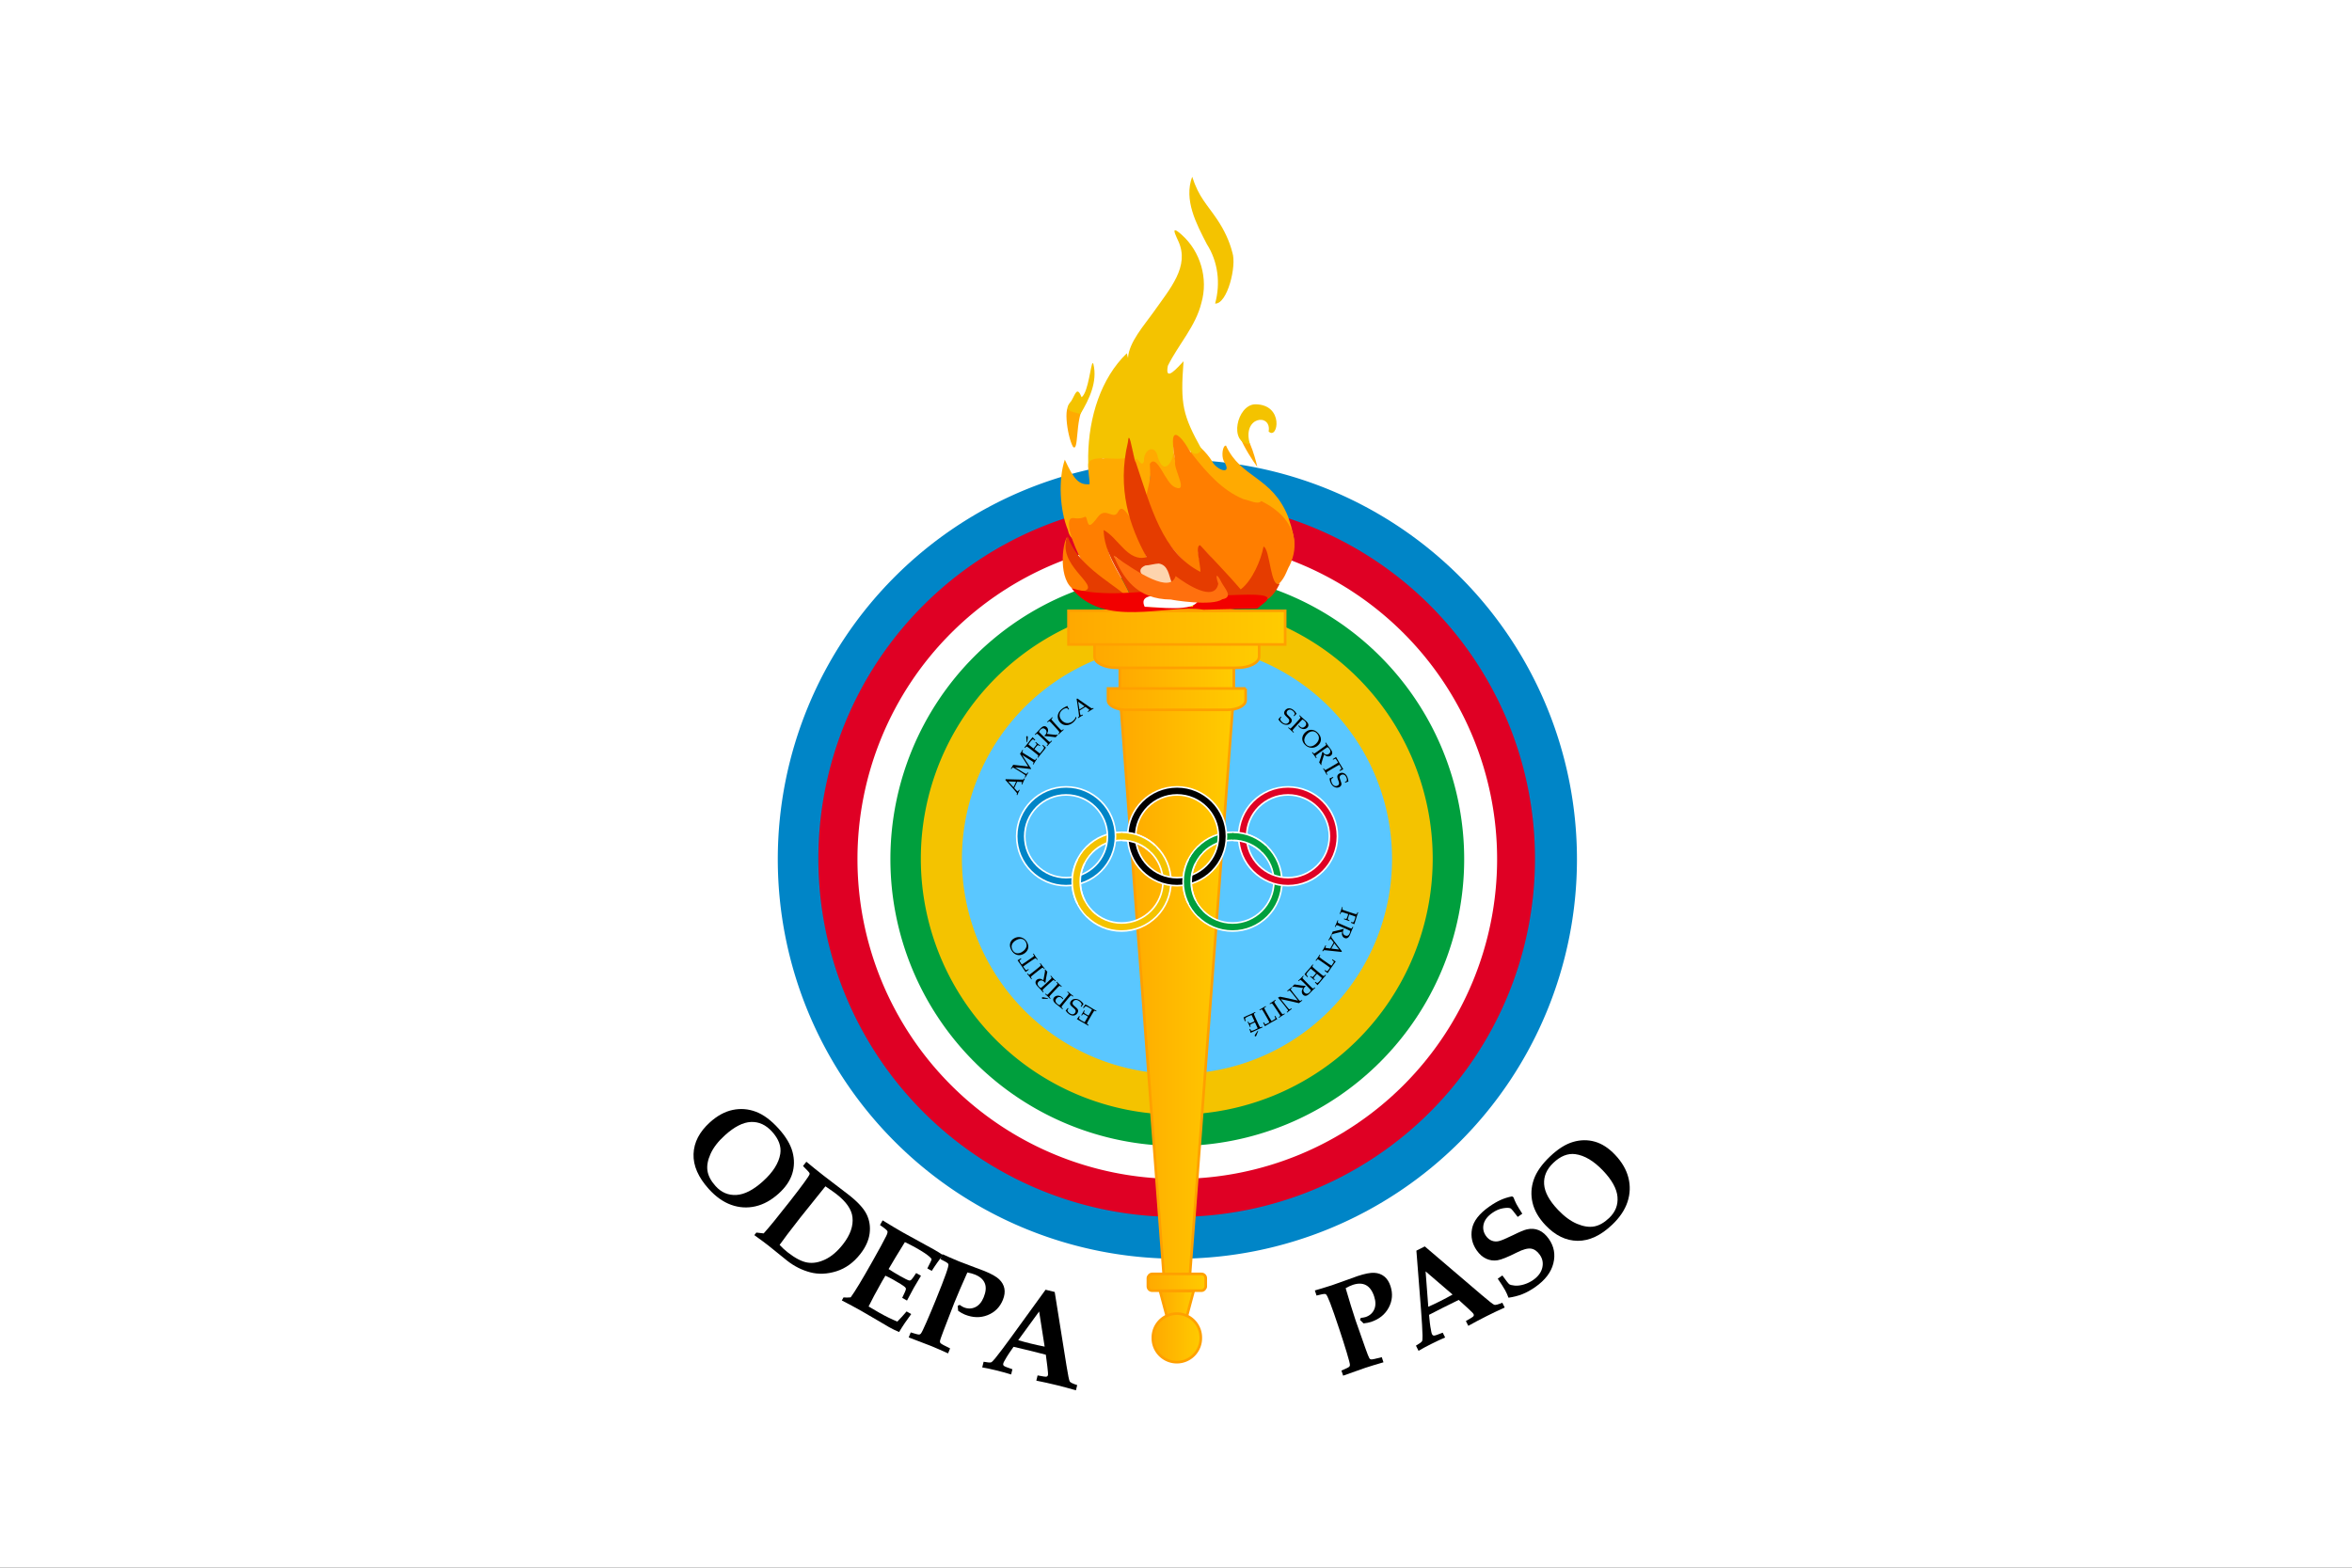 <?xml version="1.0" encoding="UTF-8" standalone="no"?>
<!-- Created with Inkscape (http://www.inkscape.org/) -->

<svg
   xmlns:dc="http://purl.org/dc/elements/1.1/"
   xmlns:cc="http://creativecommons.org/ns#"
   xmlns:rdf="http://www.w3.org/1999/02/22-rdf-syntax-ns#"
   xmlns:svg="http://www.w3.org/2000/svg"
   xmlns="http://www.w3.org/2000/svg"
   xmlns:xlink="http://www.w3.org/1999/xlink"
   version="1.0"
   width="900"
   height="600"
   id="svg2">
  <rect width="100%" height="100%" fill="#333333" stroke="none"/>
  <defs
     id="defs4">
    <linearGradient
       id="linearGradient15365">
      <stop
         id="stop15367"
         style="stop-color:#ffffff;stop-opacity:1"
         offset="0" />
      <stop
         id="stop15369"
         style="stop-color:#ffa800;stop-opacity:1"
         offset="1" />
    </linearGradient>
    <linearGradient
       id="linearGradient11797">
      <stop
         id="stop11809"
         style="stop-color:#ff0000;stop-opacity:1"
         offset="0" />
      <stop
         id="stop12700"
         style="stop-color:#e00000;stop-opacity:1"
         offset="1" />
    </linearGradient>
    <linearGradient
       id="linearGradient7240">
      <stop
         id="stop7242"
         style="stop-color:#ffcc00;stop-opacity:1"
         offset="0" />
      <stop
         id="stop9080"
         style="stop-color:#ffa800;stop-opacity:1"
         offset="1" />
    </linearGradient>
    <clipPath
       id="clip_color">
      <path
         d="M 0,0 -11,-11 -11,11 0,0 0,-11 11,-11 0,0 z"
         id="path2024" />
    </clipPath>
    <clipPath
       id="clip_white">
      <path
         d="m 0,0 -11,-5.5 0,11 L 0,0 0.2,-11 10.2,-11 0,0 z"
         id="path2021" />
    </clipPath>
    <linearGradient
       x1="219.457"
       y1="288.901"
       x2="232.154"
       y2="288.901"
       id="linearGradient7284"
       xlink:href="#linearGradient7240"
       gradientUnits="userSpaceOnUse" />
    <linearGradient
       x1="853.055"
       y1="692.142"
       x2="906.945"
       y2="692.142"
       id="linearGradient8174"
       xlink:href="#linearGradient7240"
       gradientUnits="userSpaceOnUse"
       gradientTransform="translate(-1760,0)" />
    <linearGradient
       x1="875.406"
       y1="857.851"
       x2="884.594"
       y2="857.851"
       id="linearGradient8178"
       xlink:href="#linearGradient7240"
       gradientUnits="userSpaceOnUse"
       gradientTransform="matrix(-1,0,0,1,1760,0)" />
    <linearGradient
       x1="872.438"
       y1="851.974"
       x2="887.562"
       y2="851.974"
       id="linearGradient8181"
       xlink:href="#linearGradient7240"
       gradientUnits="userSpaceOnUse"
       gradientTransform="translate(-1760,0)" />
    <linearGradient
       x1="859.4"
       y1="698.824"
       x2="900.6"
       y2="698.824"
       id="linearGradient8184"
       xlink:href="#linearGradient7240"
       gradientUnits="userSpaceOnUse"
       gradientTransform="matrix(-1,0,0,1,1760,0)" />
    <linearGradient
       x1="862.703"
       y1="709.601"
       x2="897.297"
       y2="709.601"
       id="linearGradient8187"
       xlink:href="#linearGradient7240"
       gradientUnits="userSpaceOnUse"
       gradientTransform="matrix(-1,0,0,1,1760,0)" />
    <linearGradient
       x1="865.734"
       y1="780.997"
       x2="894.266"
       y2="780.997"
       id="linearGradient8190"
       xlink:href="#linearGradient7240"
       gradientUnits="userSpaceOnUse"
       gradientTransform="matrix(-1,0,0,1,1760,0)" />
    <linearGradient
       x1="865.584"
       y1="705.282"
       x2="894.416"
       y2="705.282"
       id="linearGradient8193"
       xlink:href="#linearGradient7240"
       gradientUnits="userSpaceOnUse"
       gradientTransform="translate(-1760,0)" />
    <radialGradient
       cx="879.561"
       cy="667.739"
       r="34.084"
       fx="879.561"
       fy="667.739"
       id="radialGradient11805"
       xlink:href="#linearGradient11797"
       gradientUnits="userSpaceOnUse"
       gradientTransform="matrix(1,0.003,-0.007,2.247,4.617,-815.488)" />
    <radialGradient
       cx="221.718"
       cy="70.839"
       r="34.908"
       fx="221.718"
       fy="70.839"
       id="radialGradient15363"
       xlink:href="#linearGradient15365"
       gradientUnits="userSpaceOnUse"
       gradientTransform="matrix(0.774,0.016,-0.021,1.031,51.551,0.689)" />
    <linearGradient
       id="linearGradient7240-1">
      <stop
         id="stop7242-7"
         style="stop-color:#ffcc00;stop-opacity:1"
         offset="0" />
      <stop
         id="stop9080-4"
         style="stop-color:#ffa800;stop-opacity:1"
         offset="1" />
    </linearGradient>
    <linearGradient
       id="linearGradient4104">
      <stop
         id="stop4106"
         style="stop-color:#ffcc00;stop-opacity:1"
         offset="0" />
      <stop
         id="stop4108"
         style="stop-color:#ffa800;stop-opacity:1"
         offset="1" />
    </linearGradient>
    <linearGradient
       id="linearGradient4111">
      <stop
         id="stop4113"
         style="stop-color:#ffcc00;stop-opacity:1"
         offset="0" />
      <stop
         id="stop4115"
         style="stop-color:#ffa800;stop-opacity:1"
         offset="1" />
    </linearGradient>
    <linearGradient
       id="linearGradient4118">
      <stop
         id="stop4120"
         style="stop-color:#ffcc00;stop-opacity:1"
         offset="0" />
      <stop
         id="stop4122"
         style="stop-color:#ffa800;stop-opacity:1"
         offset="1" />
    </linearGradient>
    <linearGradient
       id="linearGradient4125">
      <stop
         id="stop4127"
         style="stop-color:#ffcc00;stop-opacity:1"
         offset="0" />
      <stop
         id="stop4129"
         style="stop-color:#ffa800;stop-opacity:1"
         offset="1" />
    </linearGradient>
    <linearGradient
       id="linearGradient4132">
      <stop
         id="stop4134"
         style="stop-color:#ffcc00;stop-opacity:1"
         offset="0" />
      <stop
         id="stop4136"
         style="stop-color:#ffa800;stop-opacity:1"
         offset="1" />
    </linearGradient>
    <linearGradient
       id="linearGradient4139">
      <stop
         id="stop4141"
         style="stop-color:#ffcc00;stop-opacity:1"
         offset="0" />
      <stop
         id="stop4143"
         style="stop-color:#ffa800;stop-opacity:1"
         offset="1" />
    </linearGradient>
    <linearGradient
       id="linearGradient4146">
      <stop
         id="stop4148"
         style="stop-color:#ffcc00;stop-opacity:1"
         offset="0" />
      <stop
         id="stop4150"
         style="stop-color:#ffa800;stop-opacity:1"
         offset="1" />
    </linearGradient>
    <clipPath
       id="clip_white-0">
      <path
         d="m 0,0 -11,-5.5 0,11 L 0,0 0.2,-11 10.2,-11 0,0 z"
         id="path2021-9" />
    </clipPath>
    <clipPath
       id="clip_color-4">
      <path
         d="M 0,0 -11,-11 -11,11 0,0 0,-11 11,-11 0,0 z"
         id="path2024-8" />
    </clipPath>
    <clipPath
       id="clipPath4156">
      <path
         d="m 0,0 -11,-5.5 0,11 L 0,0 0.2,-11 10.2,-11 0,0 z"
         id="path4158" />
    </clipPath>
    <clipPath
       id="clipPath4160">
      <path
         d="M 0,0 -11,-11 -11,11 0,0 0,-11 11,-11 0,0 z"
         id="path4162" />
    </clipPath>
    <path
       d="m 321.339,169.247 a 96.862,96.862 0 1 1 -193.724,0 96.862,96.862 0 1 1 193.724,0 z"
       transform="matrix(-0.241,-0.36,0.36,-0.241,218.223,293.456)"
       id="path3311-2"
       style="fill:#5ac7ff;fill-opacity:1;stroke:none" />
    <path
       d="m 321.339,169.247 a 96.862,96.862 0 1 1 -193.724,0 96.862,96.862 0 1 1 193.724,0 z"
       transform="matrix(-0.241,-0.36,0.36,-0.241,218.223,293.456)"
       id="path3311-8"
       style="fill:#5ac7ff;fill-opacity:1;stroke:none" />
    <path
       d="m 321.339,169.247 a 96.862,96.862 0 1 1 -193.724,0 96.862,96.862 0 1 1 193.724,0 z"
       transform="matrix(-0.241,-0.36,0.36,-0.241,218.223,293.456)"
       id="path3311-5"
       style="fill:#5ac7ff;fill-opacity:1;stroke:none" />
    <path
       d="m 321.339,169.247 a 96.862,96.862 0 1 1 -193.724,0 96.862,96.862 0 1 1 193.724,0 z"
       transform="matrix(-0.241,-0.36,0.36,-0.241,218.223,293.456)"
       id="path3311-25"
       style="fill:#5ac7ff;fill-opacity:1;stroke:none" />
    <linearGradient
       x1="865.584"
       y1="705.282"
       x2="894.416"
       y2="705.282"
       id="linearGradient5008"
       xlink:href="#linearGradient7240-1"
       gradientUnits="userSpaceOnUse"
       gradientTransform="translate(-1760,0)" />
    <linearGradient
       x1="865.734"
       y1="780.997"
       x2="894.266"
       y2="780.997"
       id="linearGradient5010"
       xlink:href="#linearGradient7240-1"
       gradientUnits="userSpaceOnUse"
       gradientTransform="matrix(-1,0,0,1,1760,0)" />
    <linearGradient
       x1="862.703"
       y1="709.601"
       x2="897.297"
       y2="709.601"
       id="linearGradient5012"
       xlink:href="#linearGradient7240-1"
       gradientUnits="userSpaceOnUse"
       gradientTransform="matrix(-1,0,0,1,1760,0)" />
    <linearGradient
       x1="859.4"
       y1="698.824"
       x2="900.6"
       y2="698.824"
       id="linearGradient5014"
       xlink:href="#linearGradient7240-1"
       gradientUnits="userSpaceOnUse"
       gradientTransform="matrix(-1,0,0,1,1760,0)" />
    <linearGradient
       x1="872.438"
       y1="851.974"
       x2="887.562"
       y2="851.974"
       id="linearGradient5016"
       xlink:href="#linearGradient7240-1"
       gradientUnits="userSpaceOnUse"
       gradientTransform="translate(-1760,0)" />
    <linearGradient
       x1="875.406"
       y1="857.851"
       x2="884.594"
       y2="857.851"
       id="linearGradient5018"
       xlink:href="#linearGradient7240-1"
       gradientUnits="userSpaceOnUse"
       gradientTransform="matrix(-1,0,0,1,1760,0)" />
    <linearGradient
       x1="219.457"
       y1="288.901"
       x2="232.154"
       y2="288.901"
       id="linearGradient5020"
       xlink:href="#linearGradient7240-1"
       gradientUnits="userSpaceOnUse" />
    <linearGradient
       x1="853.055"
       y1="692.142"
       x2="906.945"
       y2="692.142"
       id="linearGradient5022"
       xlink:href="#linearGradient7240-1"
       gradientUnits="userSpaceOnUse"
       gradientTransform="translate(-1760,0)" />
    <linearGradient
       x1="865.584"
       y1="705.282"
       x2="894.416"
       y2="705.282"
       id="linearGradient5225"
       xlink:href="#linearGradient7240-1"
       gradientUnits="userSpaceOnUse"
       gradientTransform="translate(-1760,0)" />
    <linearGradient
       x1="865.734"
       y1="780.997"
       x2="894.266"
       y2="780.997"
       id="linearGradient5227"
       xlink:href="#linearGradient7240-1"
       gradientUnits="userSpaceOnUse"
       gradientTransform="matrix(-1,0,0,1,1760,0)" />
    <linearGradient
       x1="862.703"
       y1="709.601"
       x2="897.297"
       y2="709.601"
       id="linearGradient5229"
       xlink:href="#linearGradient7240-1"
       gradientUnits="userSpaceOnUse"
       gradientTransform="matrix(-1,0,0,1,1760,0)" />
    <linearGradient
       x1="859.4"
       y1="698.824"
       x2="900.6"
       y2="698.824"
       id="linearGradient5231"
       xlink:href="#linearGradient7240-1"
       gradientUnits="userSpaceOnUse"
       gradientTransform="matrix(-1,0,0,1,1760,0)" />
    <linearGradient
       x1="872.438"
       y1="851.974"
       x2="887.562"
       y2="851.974"
       id="linearGradient5233"
       xlink:href="#linearGradient7240-1"
       gradientUnits="userSpaceOnUse"
       gradientTransform="translate(-1760,0)" />
    <linearGradient
       x1="875.406"
       y1="857.851"
       x2="884.594"
       y2="857.851"
       id="linearGradient5235"
       xlink:href="#linearGradient7240-1"
       gradientUnits="userSpaceOnUse"
       gradientTransform="matrix(-1,0,0,1,1760,0)" />
    <linearGradient
       x1="219.457"
       y1="288.901"
       x2="232.154"
       y2="288.901"
       id="linearGradient5237"
       xlink:href="#linearGradient7240-1"
       gradientUnits="userSpaceOnUse" />
    <linearGradient
       x1="853.055"
       y1="692.142"
       x2="906.945"
       y2="692.142"
       id="linearGradient5239"
       xlink:href="#linearGradient7240-1"
       gradientUnits="userSpaceOnUse"
       gradientTransform="translate(-1760,0)" />
  </defs>
  <g
     transform="matrix(0.906,0,0,0.906,20.822,313.788)"
     id="g3760">
    <rect
       width="993.6"
       height="662.4"
       x="-22.987"
       y="-346.422"
       id="rect5241"
       style="fill:#ffffff;fill-opacity:1;fill-rule:evenodd;stroke:none" />
    <g
       transform="matrix(1.072,0,0,1.072,-33.776,11.787)"
       id="g5119">
      <g
         transform="matrix(1.614,0,0,1.614,110.997,-282.778)"
         id="text3533"
         style="font-size:32px;font-style:normal;font-variant:normal;font-weight:bold;font-stretch:normal;text-align:end;line-height:125%;letter-spacing:0px;word-spacing:0px;writing-mode:lr-tb;text-anchor:end;fill:#000000;fill-opacity:1;stroke:none;font-family:Book Antiqua;-inkscape-font-specification:Book Antiqua Bold">
        <path
           d="m 110.485,258.511 c -2.576,-2.852 -3.816,-5.698 -3.72,-8.536 0.096,-2.838 1.428,-5.416 3.994,-7.734 1.793,-1.62 3.65,-2.63 5.569,-3.03 1.919,-0.4 3.804,-0.253 5.653,0.442 1.849,0.695 3.699,2.067 5.549,4.115 1.78,1.971 2.913,3.874 3.399,5.71 0.486,1.835 0.46,3.61 -0.077,5.323 -0.537,1.713 -1.64,3.324 -3.31,4.832 -1.809,1.634 -3.708,2.675 -5.696,3.123 -1.988,0.448 -3.953,0.324 -5.894,-0.372 -1.941,-0.696 -3.764,-1.987 -5.467,-3.873 z m 1.662,-0.701 c 1.403,1.554 3.096,2.274 5.079,2.161 1.982,-0.113 4.145,-1.227 6.487,-3.343 2.458,-2.22 3.866,-4.453 4.224,-6.699 0.284,-1.815 -0.38,-3.615 -1.993,-5.4 -1.508,-1.67 -3.229,-2.463 -5.161,-2.381 -1.933,0.082 -4.047,1.16 -6.343,3.234 -1.654,1.494 -2.829,3.011 -3.523,4.55 -0.694,1.539 -0.944,2.926 -0.748,4.16 0.195,1.234 0.855,2.474 1.979,3.718 z"
           id="path3566"
           style="font-size:32px;font-style:normal;font-variant:normal;font-weight:bold;font-stretch:normal;text-align:end;line-height:125%;writing-mode:lr-tb;text-anchor:end;font-family:Book Antiqua;-inkscape-font-specification:Book Antiqua Bold" />
        <path
           d="m 121.607,269.78 0.491,-0.628 c 0.823,0.114 1.417,0.183 1.784,0.204 1.244,-1.355 3.415,-4.014 6.514,-7.978 1.341,-1.715 2.443,-3.164 3.308,-4.346 0.864,-1.182 1.324,-1.884 1.378,-2.106 0.031,-0.108 0.026,-0.211 -0.016,-0.31 -0.072,-0.162 -0.598,-0.732 -1.579,-1.71 l 0.818,-1.046 c 1.207,1.01 2.615,2.143 4.223,3.401 l 6.117,4.683 c 2.208,1.726 3.666,3.315 4.374,4.768 0.709,1.453 0.95,3.017 0.725,4.692 -0.225,1.675 -0.979,3.333 -2.262,4.975 -1.649,2.109 -3.595,3.516 -5.839,4.222 -2.244,0.705 -4.374,0.792 -6.391,0.26 -2.017,-0.532 -3.883,-1.469 -5.598,-2.809 l -4.608,-3.721 c -0.747,-0.584 -1.894,-1.434 -3.44,-2.551 z m 6.169,2.383 c 0.6,0.654 1.26,1.263 1.983,1.827 1.83,1.431 3.431,2.259 4.801,2.484 1.371,0.225 2.82,-0.026 4.349,-0.755 1.528,-0.729 2.973,-1.963 4.333,-3.703 1.79,-2.29 2.562,-4.496 2.317,-6.618 -0.208,-1.882 -1.494,-3.746 -3.858,-5.594 -0.509,-0.398 -1.423,-1.046 -2.743,-1.946 l -6.103,7.605 c -2.528,3.233 -4.221,5.467 -5.079,6.7 z"
           id="path3568"
           style="font-size:32px;font-style:normal;font-variant:normal;font-weight:bold;font-stretch:normal;text-align:end;line-height:125%;writing-mode:lr-tb;text-anchor:end;font-family:Book Antiqua;-inkscape-font-specification:Book Antiqua Bold" />
        <path
           d="m 142.96,285.722 0.414,-0.735 c 0.604,0.053 1.187,0.047 1.75,-0.018 0.979,-1.313 2.748,-4.239 5.305,-8.776 1.744,-3.094 2.868,-5.163 3.372,-6.206 0.275,-0.551 0.372,-0.941 0.293,-1.171 -0.08,-0.23 -0.686,-0.73 -1.818,-1.5 l 0.644,-1.143 c 2.096,1.289 3.765,2.283 5.008,2.984 l 7.546,4.146 c 0.789,0.445 1.484,0.878 2.083,1.3 l 0.011,0.203 c -0.757,0.877 -1.644,2.111 -2.66,3.702 l -1.075,-0.606 c 0.701,-1.35 1.048,-2.088 1.04,-2.212 -0.008,-0.124 -0.166,-0.327 -0.474,-0.608 -0.661,-0.588 -1.768,-1.319 -3.319,-2.194 -0.762,-0.43 -1.669,-0.899 -2.722,-1.408 -1.698,2.738 -3.025,4.932 -3.979,6.582 0.935,0.611 1.829,1.157 2.682,1.637 1.261,0.711 2.042,1.097 2.342,1.159 0.185,0.033 0.368,-0.038 0.549,-0.211 0.146,-0.133 0.532,-0.669 1.157,-1.608 l 1.171,0.66 c -0.91,1.508 -1.495,2.493 -1.756,2.956 l -1.658,3.101 -1.171,-0.66 c 0.606,-1.225 0.911,-1.956 0.913,-2.193 0.007,-0.14 -0.072,-0.286 -0.237,-0.439 -0.397,-0.356 -1.39,-0.981 -2.978,-1.876 -0.499,-0.281 -1.1,-0.584 -1.802,-0.908 -0.289,0.471 -0.575,0.956 -0.856,1.455 -1.463,2.595 -2.543,4.617 -3.24,6.066 l 2.672,1.56 c 1.534,0.864 2.982,1.573 4.344,2.126 0.697,-0.707 1.45,-1.533 2.257,-2.477 l 1.13,0.637 c -1.109,1.479 -2.096,2.944 -2.961,4.394 -0.877,-0.375 -1.697,-0.777 -2.459,-1.206 -0.499,-0.281 -1.473,-0.854 -2.923,-1.719 -1.35,-0.809 -2.601,-1.538 -3.753,-2.187 -1.515,-0.854 -3.13,-1.723 -4.845,-2.605 z"
           id="path3570"
           style="font-size:32px;font-style:normal;font-variant:normal;font-weight:bold;font-stretch:normal;text-align:end;line-height:125%;writing-mode:lr-tb;text-anchor:end;font-family:Book Antiqua;-inkscape-font-specification:Book Antiqua Bold" />
        <path
           d="m 159.289,294.745 0.493,-1.216 c 1.184,0.379 1.873,0.552 2.066,0.518 0.139,-0.011 0.267,-0.077 0.384,-0.198 0.194,-0.202 0.67,-1.173 1.426,-2.912 0.756,-1.739 1.469,-3.434 2.139,-5.085 1.249,-3.079 2.111,-5.293 2.584,-6.641 0.474,-1.348 0.672,-2.127 0.595,-2.339 -0.077,-0.211 -0.454,-0.482 -1.129,-0.812 l -0.81,-0.413 0.493,-1.216 1.613,0.722 c 1.002,0.44 1.802,0.782 2.4,1.024 0.82,0.333 2.155,0.84 4.002,1.523 1,0.361 1.732,0.635 2.195,0.823 1.728,0.701 2.938,1.383 3.63,2.046 0.692,0.663 1.118,1.415 1.277,2.255 0.159,0.84 0.037,1.758 -0.366,2.752 -0.728,1.795 -1.973,3.041 -3.734,3.738 -1.761,0.696 -3.621,0.647 -5.58,-0.148 -0.251,-0.102 -0.509,-0.229 -0.773,-0.381 -0.264,-0.152 -0.542,-0.327 -0.833,-0.523 -0.023,-0.414 -0.06,-0.822 -0.11,-1.225 l 0.48,-0.227 c 0.193,0.134 0.373,0.252 0.539,0.354 0.167,0.101 0.323,0.181 0.467,0.24 0.975,0.396 1.907,0.383 2.797,-0.037 0.89,-0.42 1.58,-1.234 2.069,-2.44 0.544,-1.342 0.632,-2.472 0.263,-3.392 -0.369,-0.92 -1.171,-1.63 -2.407,-2.131 -0.502,-0.204 -1.118,-0.375 -1.849,-0.514 -1.312,2.93 -2.387,5.428 -3.225,7.493 -0.282,0.695 -1.142,2.926 -2.58,6.693 -0.57,1.489 -0.867,2.358 -0.889,2.607 -0.018,0.184 0.026,0.337 0.134,0.459 0.169,0.192 0.951,0.622 2.344,1.288 l -0.493,1.216 c -1.681,-0.761 -3.106,-1.378 -4.274,-1.852 -0.521,-0.211 -2.301,-0.894 -5.34,-2.049 z"
           id="path3572"
           style="font-size:32px;font-style:normal;font-variant:normal;font-weight:bold;font-stretch:normal;text-align:end;line-height:125%;writing-mode:lr-tb;text-anchor:end;font-family:Book Antiqua;-inkscape-font-specification:Book Antiqua Bold" />
        <path
           d="m 177.574,300.695 c 0.964,0.182 1.574,0.229 1.831,0.142 0.177,-0.064 0.508,-0.39 0.995,-0.979 0.939,-1.165 2.175,-2.798 3.707,-4.9 l 8.59,-11.846 2.231,0.545 2.875,17.978 c 0.373,2.332 0.639,3.625 0.797,3.878 0.158,0.253 0.765,0.546 1.82,0.879 l -0.312,1.275 c -1.632,-0.474 -3.182,-0.89 -4.649,-1.249 -1.751,-0.428 -3.424,-0.799 -5.02,-1.115 l 0.312,-1.275 c 1.216,0.244 1.929,0.346 2.137,0.305 0.208,-0.04 0.34,-0.172 0.394,-0.394 0.047,-0.192 -0.005,-0.902 -0.155,-2.129 l -0.367,-2.84 c -1.25,-0.327 -2.649,-0.68 -4.197,-1.058 -1.346,-0.329 -2.573,-0.618 -3.68,-0.868 l -1.095,1.582 c -0.298,0.431 -0.694,1.085 -1.187,1.962 -0.113,0.198 -0.19,0.382 -0.232,0.554 -0.057,0.233 0.002,0.421 0.175,0.566 0.174,0.144 0.861,0.417 2.06,0.817 l -0.312,1.275 c -0.974,-0.313 -2.2,-0.65 -3.677,-1.012 -1.407,-0.344 -2.533,-0.582 -3.38,-0.714 z m 13.552,-12.273 -5.106,7.003 c 0.919,0.278 1.939,0.555 3.063,0.829 1.174,0.287 2.303,0.536 3.388,0.748 z"
           id="path3574"
           style="font-size:32px;font-style:normal;font-variant:normal;font-weight:bold;font-stretch:normal;text-align:end;line-height:125%;writing-mode:lr-tb;text-anchor:end;font-family:Book Antiqua;-inkscape-font-specification:Book Antiqua Bold" />
        <path
           d="m 265.331,304.093 -0.413,-1.246 c 1.147,-0.479 1.783,-0.795 1.909,-0.946 0.099,-0.099 0.153,-0.232 0.164,-0.4 0.017,-0.28 -0.251,-1.327 -0.803,-3.141 -0.552,-1.814 -1.109,-3.567 -1.67,-5.257 -1.046,-3.154 -1.826,-5.397 -2.34,-6.731 -0.514,-1.333 -0.868,-2.055 -1.064,-2.166 -0.196,-0.111 -0.658,-0.072 -1.386,0.114 l -0.885,0.211 -0.413,-1.246 1.695,-0.497 c 1.048,-0.315 1.878,-0.574 2.491,-0.777 0.84,-0.279 2.185,-0.758 4.034,-1.437 0.995,-0.374 1.73,-0.64 2.205,-0.797 1.77,-0.587 3.133,-0.853 4.09,-0.797 0.957,0.056 1.768,0.352 2.435,0.888 0.666,0.536 1.168,1.314 1.506,2.332 0.61,1.839 0.471,3.594 -0.418,5.267 -0.888,1.672 -2.336,2.841 -4.343,3.507 -0.257,0.085 -0.536,0.156 -0.835,0.211 -0.3,0.056 -0.624,0.103 -0.974,0.142 -0.286,-0.3 -0.579,-0.587 -0.878,-0.861 l 0.218,-0.484 c 0.234,-0.023 0.447,-0.05 0.64,-0.081 0.193,-0.031 0.363,-0.071 0.512,-0.12 0.999,-0.331 1.7,-0.945 2.105,-1.843 0.405,-0.897 0.402,-1.963 -0.008,-3.199 -0.456,-1.374 -1.123,-2.292 -2,-2.753 -0.877,-0.461 -1.949,-0.481 -3.214,-0.061 -0.514,0.171 -1.094,0.44 -1.74,0.808 0.902,3.081 1.703,5.68 2.405,7.795 0.236,0.712 1.028,2.968 2.377,6.768 0.532,1.503 0.87,2.356 1.014,2.561 0.105,0.152 0.238,0.239 0.4,0.262 0.254,0.037 1.127,-0.143 2.62,-0.54 l 0.413,1.246 c -1.773,0.511 -3.258,0.966 -4.454,1.362 -0.534,0.177 -2.332,0.812 -5.393,1.905 z"
           id="path3576"
           style="font-size:32px;font-style:normal;font-variant:normal;font-weight:bold;font-stretch:normal;text-align:end;line-height:125%;writing-mode:lr-tb;text-anchor:end;font-family:Book Antiqua;-inkscape-font-specification:Book Antiqua Bold" />
        <path
           d="m 283.106,296.76 c 0.851,-0.486 1.347,-0.846 1.486,-1.079 0.093,-0.163 0.134,-0.627 0.123,-1.391 -0.041,-1.495 -0.159,-3.54 -0.356,-6.134 l -1.142,-14.588 2.052,-1.032 13.847,11.821 c 1.797,1.533 2.837,2.345 3.122,2.436 0.284,0.09 0.936,-0.08 1.955,-0.511 l 0.589,1.173 c -1.55,0.697 -2.999,1.385 -4.349,2.064 -1.61,0.809 -3.125,1.612 -4.544,2.407 l -0.589,-1.173 c 1.084,-0.603 1.692,-0.988 1.825,-1.153 0.132,-0.166 0.147,-0.351 0.044,-0.556 -0.089,-0.177 -0.588,-0.684 -1.499,-1.52 l -2.121,-1.924 c -1.163,0.562 -2.457,1.2 -3.881,1.916 -1.238,0.622 -2.359,1.198 -3.364,1.726 l 0.193,1.914 c 0.052,0.522 0.175,1.276 0.368,2.263 0.042,0.224 0.103,0.414 0.183,0.573 0.108,0.214 0.274,0.32 0.5,0.317 0.226,-0.003 0.925,-0.241 2.098,-0.714 l 0.589,1.173 c -0.945,0.393 -2.097,0.932 -3.455,1.615 -1.294,0.65 -2.306,1.2 -3.036,1.649 z m 2.358,-18.131 0.654,8.642 c 0.88,-0.384 1.836,-0.835 2.869,-1.355 1.08,-0.543 2.101,-1.085 3.064,-1.628 z"
           id="path3578"
           style="font-size:32px;font-style:normal;font-variant:normal;font-weight:bold;font-stretch:normal;text-align:end;line-height:125%;writing-mode:lr-tb;text-anchor:end;font-family:Book Antiqua;-inkscape-font-specification:Book Antiqua Bold" />
        <path
           d="m 303.079,280.409 1.127,-0.788 c 0.892,1.257 1.451,1.969 1.676,2.136 0.225,0.167 0.67,0.281 1.336,0.343 0.666,0.062 1.41,-0.029 2.231,-0.273 0.821,-0.244 1.581,-0.611 2.281,-1.1 1.203,-0.842 1.942,-1.835 2.215,-2.98 0.273,-1.145 0.076,-2.195 -0.593,-3.151 -0.615,-0.879 -1.326,-1.386 -2.132,-1.521 -0.815,-0.129 -1.97,0.183 -3.464,0.936 -2.217,1.119 -3.797,1.754 -4.74,1.905 -0.943,0.151 -1.856,0.027 -2.739,-0.372 -0.883,-0.399 -1.659,-1.077 -2.328,-2.033 -1.123,-1.605 -1.508,-3.359 -1.157,-5.264 0.352,-1.905 1.769,-3.726 4.253,-5.464 0.973,-0.681 1.888,-1.213 2.745,-1.596 0.857,-0.383 1.782,-0.674 2.774,-0.873 l 0.343,0.218 c 0.24,0.633 0.484,1.187 0.733,1.661 0.249,0.474 0.725,1.26 1.429,2.356 l -1.114,0.779 c -0.962,-1.285 -1.543,-1.978 -1.742,-2.081 -0.359,-0.168 -0.979,-0.177 -1.858,-0.025 -0.879,0.151 -1.746,0.525 -2.599,1.123 -1.169,0.818 -1.878,1.736 -2.125,2.755 -0.247,1.018 -0.057,1.976 0.57,2.872 0.382,0.546 0.847,0.93 1.396,1.15 0.548,0.22 1.126,0.261 1.734,0.121 0.608,-0.139 1.78,-0.632 3.515,-1.477 1.566,-0.778 2.673,-1.241 3.32,-1.388 1.061,-0.246 2.043,-0.177 2.948,0.207 0.904,0.384 1.721,1.097 2.449,2.138 1.266,1.809 1.627,3.797 1.083,5.964 -0.544,2.167 -2.015,4.089 -4.413,5.767 -1.067,0.746 -2.107,1.322 -3.121,1.726 -1.014,0.404 -2.15,0.697 -3.409,0.879 -0.264,-0.705 -0.541,-1.319 -0.83,-1.841 -0.403,-0.722 -1.001,-1.658 -1.793,-2.808 z"
           id="path3580"
           style="font-size:32px;font-style:normal;font-variant:normal;font-weight:bold;font-stretch:normal;text-align:end;line-height:125%;writing-mode:lr-tb;text-anchor:end;font-family:Book Antiqua;-inkscape-font-specification:Book Antiqua Bold" />
        <path
           d="m 331.018,267.229 c -2.785,2.649 -5.598,3.961 -8.438,3.938 -2.84,-0.024 -5.451,-1.288 -7.834,-3.794 -1.665,-1.751 -2.723,-3.581 -3.172,-5.49 -0.449,-1.909 -0.35,-3.796 0.297,-5.662 0.647,-1.866 1.971,-3.75 3.972,-5.653 1.925,-1.83 3.798,-3.012 5.621,-3.545 1.822,-0.533 3.597,-0.552 5.323,-0.06 1.726,0.493 3.365,1.555 4.915,3.185 1.68,1.766 2.769,3.638 3.268,5.614 0.499,1.976 0.426,3.943 -0.22,5.902 -0.646,1.958 -1.89,3.813 -3.732,5.565 z m -0.743,-1.643 c 1.517,-1.443 2.194,-3.154 2.03,-5.132 -0.164,-1.979 -1.333,-4.112 -3.508,-6.399 -2.283,-2.4 -4.551,-3.751 -6.806,-4.05 -1.821,-0.237 -3.604,0.473 -5.347,2.131 -1.63,1.551 -2.38,3.291 -2.248,5.221 0.132,1.93 1.264,4.016 3.396,6.258 1.536,1.615 3.083,2.75 4.639,3.405 1.557,0.654 2.949,0.868 4.178,0.641 1.229,-0.227 2.451,-0.918 3.666,-2.074 z"
           id="path3582"
           style="font-size:32px;font-style:normal;font-variant:normal;font-weight:bold;font-stretch:normal;text-align:end;line-height:125%;writing-mode:lr-tb;text-anchor:end;font-family:Book Antiqua;-inkscape-font-specification:Book Antiqua Bold" />
      </g>
      <g
         transform="matrix(1.614,0,0,1.614,110.64,-273.093)"
         id="g3459">
        <path
           d="m 321.339,169.247 a 96.862,96.862 0 1 1 -193.724,0 96.862,96.862 0 1 1 193.724,0 z"
           transform="matrix(1.007,0,0,1.007,-0.956,1.563)"
           id="path2086-8"
           style="fill:#0085c7;fill-opacity:1;stroke:none" />
        <path
           d="m 321.339,169.247 a 96.862,96.862 0 1 1 -193.724,0 96.862,96.862 0 1 1 193.724,0 z"
           transform="matrix(0.903,0,0,0.903,22.219,19.035)"
           id="path3867-2"
           style="fill:#df0024;fill-opacity:1;stroke:none" />
        <path
           d="m 321.339,169.247 a 96.862,96.862 0 1 1 -193.724,0 96.862,96.862 0 1 1 193.724,0 z"
           transform="matrix(0.806,0,0,0.806,44.142,35.564)"
           id="path3865-4"
           style="fill:#ffffff;fill-opacity:1;stroke:none" />
        <path
           d="m 321.339,169.247 a 96.862,96.862 0 1 1 -193.724,0 96.862,96.862 0 1 1 193.724,0 z"
           transform="matrix(0.723,0,0,0.723,62.775,49.613)"
           id="path2977-5"
           style="fill:#009f3d;fill-opacity:1;stroke:none" />
        <path
           d="m 321.339,169.247 a 96.862,96.862 0 1 1 -193.724,0 96.862,96.862 0 1 1 193.724,0 z"
           transform="matrix(0.645,0,0,0.645,80.157,62.718)"
           id="path2975-5"
           style="fill:#f4c300;fill-opacity:1;stroke:none" />
        <path
           d="m 321.339,169.247 a 96.862,96.862 0 1 1 -193.724,0 96.862,96.862 0 1 1 193.724,0 z"
           transform="matrix(0.542,0,0,0.542,103.331,80.191)"
           id="path2088-1"
           style="fill:#5ac7ff;fill-opacity:1;stroke:none" />
      </g>
      <g
         transform="matrix(1.614,0,0,1.614,-949.367,-1203.857)"
         id="g3966">
        <g
           transform="translate(1.716,0)"
           id="g9082-7">
          <rect
             width="27.831"
             height="7.873"
             x="-893.916"
             y="701.345"
             transform="scale(-1,1)"
             id="rect1900-1"
             style="fill:url(#linearGradient5225);fill-opacity:1;stroke:#ffa000;stroke-width:0.638;stroke-miterlimit:4;stroke-opacity:1;stroke-dasharray:none" />
          <path
             d="m 876.932,851.941 -10.698,-141.886 27.531,0 -10.697,141.87 -6.137,0.017 z"
             id="path4580-1"
             style="fill:url(#linearGradient5227);fill-opacity:1;fill-rule:evenodd;stroke:#ffa000;stroke-width:0.638px;stroke-linecap:butt;stroke-linejoin:miter;stroke-opacity:1" />
          <path
             d="m 896.797,706.992 c -0.006,0.776 0,1.624 0,2.344 l 0,0.562 c 0,1.29 -2.013,2.312 -4.531,2.312 l -24.531,0 c -2.519,0 -4.531,-1.023 -4.531,-2.312 l 0,-0.562 0,-2.344 33.594,0 z"
             id="rect1902-5"
             style="fill:url(#linearGradient5229);fill-opacity:1;stroke:#ffa000;stroke-width:0.638;stroke-miterlimit:4;stroke-opacity:1;stroke-dasharray:none" />
          <path
             d="m 900.1,695.702 c -0.007,0.929 0,1.944 0,2.805 l 0,0.673 c 0,1.544 -2.408,2.767 -5.422,2.767 l -29.355,0 c -3.014,0 -5.422,-1.224 -5.422,-2.767 l 0,-0.673 0,-2.805 40.2,0 z"
             id="path1911-2"
             style="fill:url(#linearGradient5231);fill-opacity:1;stroke:#ffa000;stroke-width:0.638;stroke-miterlimit:4;stroke-opacity:1;stroke-dasharray:none" />
          <rect
             width="14.123"
             height="4.087"
             ry="1.03"
             x="-887.062"
             y="849.93"
             transform="scale(-1,1)"
             id="rect2801-7"
             style="fill:url(#linearGradient5233);fill-opacity:1;stroke:#ffa000;stroke-width:0.638;stroke-miterlimit:4;stroke-opacity:1;stroke-dasharray:none" />
          <path
             d="m 884.094,854.117 -2,7.469 -4.188,0 -2,-7.469 8.188,0 z"
             id="path2805-6"
             style="fill:url(#linearGradient5235);fill-opacity:1;fill-rule:evenodd;stroke:#ffa000;stroke-width:0.638px;stroke-linecap:butt;stroke-linejoin:miter;stroke-opacity:1" />
          <path
             d="m 231.654,288.901 a 5.849,5.849 0 1 1 -11.697,0 5.849,5.849 0 1 1 11.697,0 z"
             transform="matrix(-1,0,0,1,1105.805,576.648)"
             id="path2803-1"
             style="fill:url(#linearGradient5237);fill-opacity:1;stroke:#ffa000;stroke-width:0.638;stroke-miterlimit:4;stroke-opacity:1;stroke-dasharray:none" />
          <rect
             width="52.89"
             height="8.205"
             x="-906.445"
             y="688.04"
             transform="scale(-1,1)"
             id="rect1898-4"
             style="fill:url(#linearGradient5239);fill-opacity:1;stroke:#ffa000;stroke-width:0.638;stroke-miterlimit:4;stroke-opacity:1;stroke-dasharray:none" />
        </g>
        <g
           transform="matrix(-0.681,0,0,0.681,1591.128,196.669)"
           id="g3870">
          <path
             d="m 291.094,65.75 c -0.31,0.053 -0.416,0.299 -0.156,0.844 2.992,4.54 1.654,16.593 3.812,14.25 2.108,-3.77 3.985,-17.248 -0.125,-14.531 -1.149,0.058 -2.848,-0.679 -3.531,-0.562 z M 234.875,77.438 c -0.64,-0.071 -0.891,1.071 -1.531,1 -1.557,-3.171 -4.735,9.537 -4.688,9.656 1.783,-2.403 4.561,-6.697 6.219,-10.656 z m 24.188,0 c -0.116,0.017 -0.21,0.638 -0.25,2.25 0.659,5.353 -5.96,18.258 -4.656,21.406 13.325,-10.713 12.923,-20.035 13.031,1.219 3.395,-0.707 6.018,-20.385 7.281,-24.062 -6.486,4.691 -12.243,-0.152 -15.406,-0.812 z m -7.594,2.375 c -1.688,-0.179 -5.885,4.712 -6.969,6.906 -2.168,2.956 -6.949,4.181 -3.812,-0.75 0.936,-1.941 0.343,-5.686 -0.812,-5.5 -5.38,11.766 -16.436,10.943 -22.25,25.469 -3.252,9.455 -2.924,13.281 1.5,8.812 11.887,-7.865 39.325,-22.127 32.969,-32.781 0.207,-1.472 -0.062,-2.097 -0.625,-2.156 z M 276.75,84.375 c -2.62,0.148 -1.693,1.705 -1.219,4.688 L 273.5,106.875 c 10.185,2.557 18.044,1.894 16.219,6.688 -1.447,3.357 5.94,2.407 6.812,-2.781 2.943,-7.145 3.514,-18.158 1.125,-25.281 -3.315,7.267 -5.087,9.095 -8.875,8.812 -0.084,-3.997 2.849,-12.184 -4.719,-9.281 -1.658,-0.208 -3.4,-0.37 -4.875,-0.531 -1.032,-0.113 -1.833,-0.159 -2.438,-0.125 z"
             transform="translate(784.216,581.832)"
             id="_61403792"
             style="fill:#ffaa01;fill-opacity:1;fill-rule:evenodd" />
          <path
             d="m 252,-15.938 c -2.418,7.462 -5.266,9.815 -9.031,15.438 -2.404,3.605 -4.313,7.557 -5.375,11.75 -1.602,4.749 1.81,18.524 6.188,18.281 -1.993,-7.189 -1.07,-14.995 2.969,-21.312 3.757,-7.312 8.328,-15.776 5.25,-24.156 z M 258.031,3.25 c -0.371,0.071 -1.095,0.557 -2.312,1.656 -6.714,5.996 -9.513,15.687 -7.031,24.344 2.044,8.457 8.254,14.952 12.031,22.594 1.225,6.26 -3.601,0.462 -5.625,-1.625 1.18,15.533 0.37,19.24 -6.562,31.719 4.349,6.176 8.057,-9.622 10.344,-1.625 -1.298,3.764 2.857,12.284 5.375,4.5 0.947,-5.354 5.313,-2.887 5.031,1.312 1.118,2.817 2.782,-3.121 3.031,-0.062 2.304,-7.667 0.247,-4.157 3.344,-1.188 3.894,0.959 11.088,-0.999 13.219,1.312 0.131,3.416 0.474,3.335 0.406,-2.031 -0.208,-13.943 -4.588,-27.86 -13.844,-36.781 -0.126,0.6 -0.27,1.144 -0.438,1.656 -0.303,-5.622 -5.935,-11.874 -8.969,-16.188 -6.184,-8.776 -13.218,-16.627 -9.062,-25.688 0.867,-1.888 1.782,-3.804 1.188,-3.906 -0.039,-0.007 -0.072,-0.01 -0.125,0 z M 287.625,50.875 c -0.077,0.006 -0.14,0.125 -0.219,0.375 -1.526,6.318 1.49,12.592 4.656,17.875 3.502,-1.006 6.381,-1.048 3.25,-4.688 -1.46,-2.431 -2.013,-5.43 -3.688,-1.312 -2.502,-1.935 -3.257,-12.308 -4,-12.25 z m -58.188,14.781 c -10.546,-0.007 -8.174,12.985 -4.844,9.75 -1.159,-6.697 9.748,-5.506 6.688,4.594 7.767,-0.344 4.666,-14.165 -1.844,-14.344 z"
             transform="translate(784.216,581.832)"
             id="_60636696"
             style="fill:#f4c300;fill-opacity:1;fill-rule:evenodd" />
          <path
             d="m 1042.027,658.449 c -0.498,0.068 -1.193,0.572 -2.17,1.66 -1.478,1.73 -2.429,3.83 -3.896,5.567 -4.959,6.29 -10.501,12.646 -18.068,15.789 -2.458,0.54 -5.249,2.092 -6.446,0.716 -6.473,3.182 -10.43,7.623 -11.579,12.664 -0.742,3.256 -0.31,6.763 1.367,10.342 1.19,1.902 1.723,5.304 5.285,7.857 4.769,2.927 3.085,-0.496 3.321,-3.342 -0.273,-3.22 0.61,-12.175 1.867,-4.286 0.118,4.452 8.462,13.866 10.472,6.468 4.005,-3.756 6.16,-9.742 11.058,-12.935 2.942,1.037 -4.352,13.822 2.897,8.009 6.15,-6.164 12.087,-12.934 15.54,-21.074 2.845,-4.995 -0.93,-9.012 -0.369,-14.574 -0.023,0.141 -0.052,0.282 -0.076,0.423 0.095,-0.928 0.15,-1.895 0.152,-2.93 -2.646,-3.903 -5.534,7.17 -9.094,8.464 -4.893,2.042 0.714,-6.671 0.033,-9.289 0.241,-2.375 1.715,-9.316 -0.087,-9.528 -0.063,-0.007 -0.135,-0.01 -0.206,0 z m 19.479,26.489 c -1.299,0.08 -2.651,3.072 -3.776,3.776 l -5.556,14.563 c 6.872,1.513 10.341,-8.323 14.895,-7.107 -0.912,8.187 -5.731,12.634 -8.699,20.075 7.377,-1.149 13.08,-7.968 17.71,-13.272 2.386,-4.177 6.812,-15.351 2.528,-14.683 -4.284,0.668 -4.036,-1.85 -4.677,0.651 -0.641,2.501 -1.137,2.61 -3.961,-1.129 -2.824,-3.738 -5.554,1.461 -7.195,-1.791 -0.41,-0.813 -0.837,-1.112 -1.27,-1.085 z m 19.468,10.016 c 2.96,7.593 -10.008,13.715 -9.029,19.37 2.018,-0.204 4.366,0.34 6.305,-0.174 6.163,-3.278 4.55,-17.039 2.724,-19.197 z"
             id="_61612120"
             style="fill:#ff7e00;fill-opacity:1;fill-rule:evenodd" />
          <path
             d="m 1058.901,659.502 c -0.67,-0.057 -1.865,8.386 -2.453,8.736 -5.516,16.288 -9.493,32.345 -23.19,39.338 -0.102,-2.499 2.046,-9.464 0.119,-9.571 -4.015,4.364 -10.634,11.2 -14.563,15.844 -4.176,-3.211 -7.273,-10.533 -8.171,-15.355 -2.393,0.724 -2.455,15.556 -5.871,13.207 5.181,10.581 9.665,4.754 13.109,5.187 1.093,-0.326 3.795,0.305 5.003,0.033 0,0 0.01,0 0.011,0 13.468,6.051 27.274,-0.31 37.461,-12.067 1.008,-0.571 5.154,-4.579 3.256,-1.964 -43.676,26.19 27.169,11.623 11.047,11.438 -5.355,-1.938 10.615,-9.576 6.16,-19.46 -3.382,9.927 -14.05,15.607 -20.873,21.144 -1.383,0.474 -1.754,-0.075 -0.273,-2.683 3.273,-6.664 8.118,-13.049 8.291,-20.77 -5.18,2.712 -8.752,11.661 -15.41,9.723 6.059,-10.953 10.684,-24.497 6.706,-41.172 -0.085,-1.122 -0.203,-1.593 -0.358,-1.606 z"
             id="_62006264"
             style="fill:#e53c00;fill-opacity:1;fill-rule:evenodd" />
          <path
             d="m 1048.18,704.581 c -3.383,0.519 -3.6,4.284 -4.536,6.544 0.572,3.975 16.348,-2.851 9.354,-5.849 -1.306,-0.012 -3.247,-0.639 -4.818,-0.695 z"
             id="_125393328"
             style="fill:#fdd4ad;fill-opacity:1;fill-rule:evenodd" />
          <path
             d="m 1079.466,713.447 c -0.022,0 -0.046,0.006 -0.076,0.011 -11.121,3.411 -27.241,0.729 -27.792,1.248 -5.083,1.238 -1.12,1.961 1.433,2.366 1.861,4.349 -3.685,2.731 -6.164,3.017 l -10.906,0 c -1.465,-5.074 7.132,0.693 4.883,-5.274 -3.854,3.844 -36.967,-2.14 -30.935,3.491 l 3.013,2.423 19.232,0.404 c 13.976,-2.026 35.585,6.839 47.312,-7.685 z"
             id="_126508360"
             style="fill:#f20000;fill-opacity:1;fill-rule:evenodd" />
          <path
             d="m 1033.945,717.509 c 1.266,4.757 15.124,2.574 19.299,2.574 3.444,-7.357 -14.575,-2.266 -19.299,-2.574 z"
             id="_61566032"
             style="fill:#fefeff;fill-rule:evenodd" />
          <path
             d="m 1042.142,709.069 c -3.551,2.687 -13.923,9.672 -15.28,2.759 1.364,-4.018 0.24,-3.401 -1.143,-0.534 -0.997,2.026 -4.509,5.375 -0.257,6.096 3.532,2.614 18.064,0.246 18.345,0.098 12.185,-0.078 17.14,-7.539 20.573,-15.795 -9.218,6.603 -20.371,13.549 -22.239,7.376 z"
             id="_123789144"
             style="fill:#ff700e;fill-opacity:1;fill-rule:evenodd" />
        </g>
      </g>
      <g
         transform="matrix(1.987,0,0,1.987,473.813,-4.529)"
         id="g2028-2"
         style="fill:none;stroke:#ffffff;stroke-width:1.276">
        <circle
           cx="-11"
           cy="9"
           r="9"
           id="circle2030-3"
           style="stroke-width:1.914" />
        <circle
           cx="11"
           cy="9"
           r="9"
           id="circle2032-2"
           style="stroke-width:1.914" />
        <circle
           cx="-11"
           cy="9"
           r="9"
           id="circle2034-2"
           style="stroke:#f4c300;stroke-width:1.276" />
        <circle
           cx="11"
           cy="9"
           r="9"
           id="circle2036-1"
           style="stroke:#009f3d;stroke-width:1.276" />
        <circle
           cx="-22"
           cy="0"
           r="9"
           id="circle2038-6"
           style="stroke-width:1.914" />
        <circle
           cx="0"
           cy="0"
           r="9"
           id="circle2040-8"
           style="stroke-width:1.914" />
        <circle
           cx="22"
           cy="0"
           r="9"
           id="circle2042-5"
           style="stroke-width:1.914" />
        <circle
           cx="-22"
           cy="0"
           r="9"
           id="circle2044-7"
           style="stroke:#0085c7;stroke-width:1.276" />
        <circle
           cx="0"
           cy="0"
           r="9"
           id="circle2046-6"
           style="stroke:#000000;stroke-width:1.276" />
        <circle
           cx="22"
           cy="0"
           r="9"
           id="circle2048-1"
           style="stroke:#df0024;stroke-width:1.276" />
        <g
           transform="translate(-11,9)"
           id="g2050-8"
           style="stroke-width:1.276">
          <circle
             cx="0"
             cy="0"
             r="9"
             clip-path="url(#clip_white-0)"
             id="circle2052-9"
             style="stroke-width:1.914" />
          <circle
             cx="0"
             cy="0"
             r="9"
             clip-path="url(#clip_color-4)"
             id="circle2054-2"
             style="stroke:#f4c300;stroke-width:1.276" />
        </g>
        <g
           transform="translate(11,9)"
           id="g2056-7"
           style="stroke-width:1.276">
          <circle
             cx="0"
             cy="0"
             r="9"
             clip-path="url(#clip_white-0)"
             id="circle2058-9"
             style="stroke-width:1.914" />
          <circle
             cx="0"
             cy="0"
             r="9"
             clip-path="url(#clip_color-4)"
             id="circle2060-5"
             style="stroke:#009f3d;stroke-width:1.276" />
        </g>
      </g>
      <g
         transform="matrix(1.614,0,0,1.614,110.64,-273.093)"
         id="text3313"
         style="font-size:6px;font-style:normal;font-variant:normal;font-weight:normal;font-stretch:normal;text-align:end;line-height:125%;letter-spacing:0px;word-spacing:0px;writing-mode:lr-tb;text-anchor:end;fill:#000000;fill-opacity:1;stroke:none;font-family:Book Antiqua;-inkscape-font-specification:Book Antiqua">
        <path
           d="m 185.978,153.08 -0.709,1.538 0.345,0.378 c 0.229,0.25 0.375,0.389 0.439,0.419 0.041,0.019 0.075,0.021 0.103,0.007 0.028,-0.014 0.068,-0.064 0.12,-0.149 l 0.147,-0.242 0.168,0.077 c -0.091,0.165 -0.185,0.353 -0.284,0.566 -0.118,0.255 -0.215,0.483 -0.292,0.682 l -0.168,-0.077 0.034,-0.081 c 0.054,-0.126 0.078,-0.212 0.072,-0.259 -0.005,-0.047 -0.042,-0.11 -0.11,-0.191 -0.197,-0.244 -0.414,-0.499 -0.65,-0.767 l -1.32,-1.496 c -0.35,-0.398 -0.608,-0.678 -0.774,-0.841 l 0.083,-0.181 3.752,0.098 c 0.255,0.008 0.41,0.006 0.468,-0.004 0.057,-0.01 0.104,-0.03 0.141,-0.061 0.037,-0.03 0.09,-0.112 0.16,-0.246 l 0.168,0.077 c -0.119,0.225 -0.226,0.442 -0.323,0.651 -0.09,0.195 -0.204,0.458 -0.341,0.788 l -0.168,-0.077 0.105,-0.271 c 0.036,-0.097 0.052,-0.158 0.048,-0.181 -0.007,-0.036 -0.026,-0.06 -0.056,-0.074 -0.032,-0.015 -0.128,-0.026 -0.287,-0.035 z m -0.882,1.339 0.618,-1.341 -1.911,-0.068 z"
           id="path3519"
           style="font-size:6px;font-style:normal;font-variant:normal;font-weight:normal;font-stretch:normal;text-align:end;line-height:125%;writing-mode:lr-tb;text-anchor:end;font-family:Book Antiqua;-inkscape-font-specification:Book Antiqua" />
        <path
           d="m 187.227,146.575 1.08,1.694 c 0.406,0.635 0.769,1.176 1.091,1.621 l -0.062,0.1 c -0.186,-0.03 -0.674,-0.089 -1.465,-0.178 l -2.398,-0.253 1.925,1.194 c 0.448,0.278 0.714,0.418 0.796,0.42 0.083,0.002 0.182,-0.09 0.297,-0.276 l 0.057,-0.092 0.157,0.097 c -0.155,0.224 -0.277,0.407 -0.366,0.552 -0.065,0.105 -0.188,0.316 -0.37,0.636 l -0.157,-0.097 0.1,-0.162 c 0.068,-0.11 0.098,-0.192 0.089,-0.248 -0.009,-0.056 -0.052,-0.114 -0.13,-0.174 -0.219,-0.166 -0.463,-0.332 -0.732,-0.499 l -1.409,-0.874 c -0.34,-0.211 -0.57,-0.343 -0.689,-0.396 -0.061,-0.028 -0.119,-0.031 -0.175,-0.007 -0.056,0.024 -0.123,0.099 -0.202,0.225 l -0.082,0.132 -0.157,-0.097 c 0.191,-0.282 0.309,-0.46 0.356,-0.534 0.059,-0.095 0.136,-0.233 0.233,-0.414 0.571,0.076 1.207,0.15 1.907,0.221 l 1.753,0.181 -0.872,-1.379 c -0.305,-0.483 -0.68,-1.051 -1.125,-1.704 0.14,-0.2 0.237,-0.343 0.289,-0.427 0.061,-0.098 0.165,-0.278 0.311,-0.541 l 0.157,0.097 -0.1,0.162 c -0.091,0.146 -0.121,0.251 -0.09,0.315 0.031,0.064 0.203,0.193 0.516,0.387 l 1.82,1.129 c 0.405,0.251 0.648,0.378 0.729,0.381 0.081,0.003 0.17,-0.073 0.266,-0.229 l 0.088,-0.142 0.157,0.097 c -0.155,0.224 -0.297,0.441 -0.428,0.651 -0.144,0.232 -0.289,0.479 -0.435,0.74 l -0.157,-0.097 0.102,-0.164 c 0.081,-0.131 0.102,-0.228 0.062,-0.291 -0.04,-0.063 -0.278,-0.229 -0.713,-0.499 z"
           id="path3521"
           style="font-size:6px;font-style:normal;font-variant:normal;font-weight:normal;font-stretch:normal;text-align:end;line-height:125%;writing-mode:lr-tb;text-anchor:end;font-family:Book Antiqua;-inkscape-font-specification:Book Antiqua" />
        <path
           d="m 190.192,145.14 0.564,0.444 0.326,0.253 c 0.203,0.159 0.352,0.274 0.45,0.343 0.193,-0.211 0.391,-0.444 0.593,-0.701 0.135,-0.172 0.241,-0.322 0.318,-0.451 0.05,-0.082 0.093,-0.178 0.129,-0.287 -0.105,-0.145 -0.243,-0.317 -0.414,-0.516 l 0.121,-0.154 c 0.303,0.306 0.511,0.503 0.623,0.591 l 0.107,0.077 c -0.122,0.19 -0.25,0.37 -0.384,0.54 l -0.291,0.356 c -0.325,0.391 -0.561,0.679 -0.708,0.867 -0.141,0.18 -0.324,0.422 -0.547,0.729 l -0.145,-0.114 0.056,-0.071 c 0.105,-0.134 0.158,-0.228 0.159,-0.283 0.001,-0.055 -0.042,-0.126 -0.13,-0.214 -0.088,-0.088 -0.296,-0.261 -0.626,-0.521 l -1.264,-0.995 c -0.207,-0.163 -0.381,-0.292 -0.521,-0.386 -0.14,-0.094 -0.227,-0.145 -0.261,-0.154 -0.034,-0.008 -0.067,-0.007 -0.098,0.003 -0.031,0.011 -0.095,0.067 -0.193,0.169 l -0.158,0.163 -0.143,-0.112 0.196,-0.249 0.199,-0.239 c 0.112,-0.133 0.196,-0.235 0.252,-0.305 l 0.684,-0.893 0.328,-0.421 c 0.111,-0.144 0.231,-0.283 0.359,-0.418 0.135,0.201 0.345,0.419 0.631,0.653 l -0.123,0.157 c -0.169,-0.133 -0.316,-0.235 -0.441,-0.306 -0.21,0.128 -0.419,0.324 -0.627,0.588 -0.166,0.21 -0.33,0.438 -0.492,0.682 0.145,0.112 0.289,0.227 0.429,0.345 l 0.351,0.284 0.467,0.368 c 0.129,-0.145 0.239,-0.275 0.331,-0.392 0.288,-0.365 0.438,-0.582 0.45,-0.65 0.013,-0.068 -0.047,-0.154 -0.179,-0.258 l -0.15,-0.118 0.123,-0.157 c 0.223,0.193 0.404,0.344 0.542,0.453 0.146,0.115 0.322,0.245 0.528,0.39 l -0.123,0.157 -0.134,-0.105 c -0.147,-0.116 -0.26,-0.158 -0.338,-0.127 -0.078,0.032 -0.255,0.222 -0.529,0.57 -0.101,0.129 -0.2,0.267 -0.297,0.415 z m -1.743,-1.793 -0.123,0.157 -0.115,-1.194 c -0.011,-0.1 -0.013,-0.168 -0.006,-0.203 0.006,-0.035 0.021,-0.068 0.046,-0.098 0.035,-0.044 0.077,-0.07 0.126,-0.078 0.049,-0.007 0.094,0.005 0.134,0.036 0.037,0.029 0.061,0.072 0.072,0.129 0.011,0.057 0.006,0.17 -0.016,0.34 z"
           id="path3523"
           style="font-size:6px;font-style:normal;font-variant:normal;font-weight:normal;font-stretch:normal;text-align:end;line-height:125%;writing-mode:lr-tb;text-anchor:end;font-family:Book Antiqua;-inkscape-font-specification:Book Antiqua" />
        <path
           d="m 193.252,141.395 c 0.332,0.051 0.727,0.099 1.187,0.145 l 0.916,0.094 c 0.159,0.014 0.257,0.015 0.292,0.003 0.036,-0.012 0.066,-0.031 0.09,-0.056 l 0.052,-0.055 0.134,0.127 c -0.121,0.108 -0.224,0.206 -0.307,0.294 -0.077,0.081 -0.152,0.17 -0.227,0.269 l -1.73,-0.211 c -0.32,-0.037 -0.645,-0.06 -0.976,-0.07 l -0.052,-0.09 c 0.085,-0.075 0.146,-0.133 0.184,-0.173 0.224,-0.237 0.339,-0.48 0.344,-0.729 0.005,-0.249 -0.094,-0.471 -0.298,-0.665 -0.183,-0.173 -0.379,-0.252 -0.59,-0.236 -0.21,0.016 -0.417,0.131 -0.62,0.345 -0.141,0.149 -0.255,0.324 -0.343,0.527 0.209,0.231 0.442,0.468 0.698,0.711 l 1.027,0.974 c 0.5,0.475 0.789,0.726 0.866,0.753 0.077,0.028 0.179,-0.024 0.304,-0.156 l 0.157,-0.166 0.134,0.127 c -0.233,0.226 -0.423,0.416 -0.569,0.57 -0.116,0.122 -0.32,0.347 -0.612,0.675 l -0.134,-0.127 0.151,-0.159 c 0.116,-0.122 0.158,-0.219 0.126,-0.292 -0.032,-0.073 -0.3,-0.35 -0.806,-0.829 l -1.022,-0.97 c -0.439,-0.417 -0.698,-0.637 -0.775,-0.66 -0.077,-0.024 -0.184,0.037 -0.322,0.181 l -0.109,0.115 -0.136,-0.129 c 0.261,-0.253 0.458,-0.449 0.59,-0.587 0.089,-0.093 0.213,-0.231 0.372,-0.414 0.186,-0.211 0.322,-0.361 0.407,-0.45 0.233,-0.245 0.435,-0.407 0.607,-0.484 0.172,-0.078 0.338,-0.103 0.498,-0.076 0.16,0.027 0.308,0.105 0.444,0.234 0.2,0.19 0.308,0.429 0.325,0.718 0.017,0.289 -0.076,0.597 -0.279,0.924 z"
           id="path3525"
           style="font-size:6px;font-style:normal;font-variant:normal;font-weight:normal;font-stretch:normal;text-align:end;line-height:125%;writing-mode:lr-tb;text-anchor:end;font-family:Book Antiqua;-inkscape-font-specification:Book Antiqua" />
        <path
           d="m 195.987,141.389 0.136,-0.124 c 0.134,-0.122 0.185,-0.228 0.153,-0.318 -0.033,-0.089 -0.303,-0.413 -0.811,-0.97 l -0.669,-0.734 c -0.526,-0.577 -0.828,-0.885 -0.905,-0.923 -0.077,-0.038 -0.173,-0.005 -0.289,0.101 l -0.175,0.16 -0.124,-0.136 c 0.249,-0.208 0.49,-0.419 0.724,-0.632 0.195,-0.178 0.367,-0.344 0.517,-0.499 l 0.124,0.136 -0.167,0.152 c -0.102,0.093 -0.156,0.164 -0.159,0.212 -0.004,0.048 0.038,0.124 0.124,0.228 0.134,0.161 0.381,0.439 0.741,0.835 l 0.681,0.747 c 0.512,0.561 0.806,0.86 0.883,0.894 0.076,0.035 0.181,-0.009 0.314,-0.13 l 0.143,-0.13 0.124,0.136 c -0.187,0.152 -0.385,0.323 -0.594,0.514 -0.244,0.222 -0.459,0.428 -0.647,0.617 z"
           id="path3527"
           style="font-size:6px;font-style:normal;font-variant:normal;font-weight:normal;font-stretch:normal;text-align:end;line-height:125%;writing-mode:lr-tb;text-anchor:end;font-family:Book Antiqua;-inkscape-font-specification:Book Antiqua" />
        <path
           d="m 198.5,135.476 -0.34,-0.396 c -0.208,0.016 -0.404,0.061 -0.589,0.134 -0.185,0.073 -0.359,0.173 -0.522,0.3 -0.415,0.325 -0.649,0.711 -0.702,1.159 -0.053,0.448 0.087,0.883 0.418,1.306 0.232,0.297 0.503,0.512 0.811,0.645 0.309,0.133 0.633,0.176 0.973,0.128 0.34,-0.048 0.64,-0.173 0.9,-0.376 0.206,-0.161 0.391,-0.345 0.555,-0.55 0.123,-0.153 0.217,-0.346 0.281,-0.577 l 0.085,0.008 c 0.023,0.096 0.049,0.191 0.078,0.285 -0.11,0.23 -0.239,0.439 -0.385,0.627 -0.147,0.188 -0.312,0.354 -0.497,0.499 -0.378,0.296 -0.768,0.483 -1.169,0.562 -0.401,0.078 -0.78,0.049 -1.135,-0.088 -0.355,-0.137 -0.66,-0.368 -0.914,-0.693 -0.254,-0.325 -0.403,-0.676 -0.449,-1.053 -0.045,-0.378 0.019,-0.748 0.193,-1.111 0.174,-0.363 0.467,-0.706 0.881,-1.03 0.217,-0.17 0.498,-0.333 0.844,-0.49 0.171,-0.079 0.309,-0.146 0.413,-0.2 0.06,0.219 0.201,0.482 0.425,0.791 z"
           id="path3529"
           style="font-size:6px;font-style:normal;font-variant:normal;font-weight:normal;font-stretch:normal;text-align:end;line-height:125%;writing-mode:lr-tb;text-anchor:end;font-family:Book Antiqua;-inkscape-font-specification:Book Antiqua" />
        <path
           d="m 202.659,134.797 -1.437,0.897 0.081,0.506 c 0.054,0.334 0.1,0.531 0.138,0.591 0.024,0.038 0.051,0.059 0.082,0.063 0.031,0.004 0.092,-0.016 0.183,-0.059 l 0.256,-0.122 0.098,0.157 c -0.166,0.088 -0.349,0.194 -0.548,0.318 -0.239,0.149 -0.445,0.286 -0.618,0.41 l -0.098,-0.157 0.073,-0.049 c 0.114,-0.076 0.181,-0.135 0.202,-0.176 0.021,-0.042 0.025,-0.115 0.013,-0.22 -0.031,-0.312 -0.072,-0.645 -0.122,-0.998 l -0.283,-1.975 c -0.074,-0.525 -0.136,-0.9 -0.186,-1.127 l 0.169,-0.105 3.083,2.14 c 0.209,0.146 0.34,0.231 0.393,0.254 0.053,0.023 0.104,0.032 0.151,0.026 0.047,-0.005 0.137,-0.044 0.269,-0.118 l 0.098,0.157 c -0.223,0.123 -0.432,0.245 -0.627,0.367 -0.182,0.114 -0.421,0.271 -0.717,0.472 l -0.098,-0.157 0.237,-0.168 c 0.084,-0.061 0.13,-0.103 0.14,-0.125 0.013,-0.034 0.011,-0.065 -0.006,-0.093 -0.019,-0.03 -0.092,-0.092 -0.22,-0.187 z m -1.472,0.635 1.253,-0.782 -1.56,-1.105 z"
           id="path3531"
           style="font-size:6px;font-style:normal;font-variant:normal;font-weight:normal;font-stretch:normal;text-align:end;line-height:125%;writing-mode:lr-tb;text-anchor:end;font-family:Book Antiqua;-inkscape-font-specification:Book Antiqua" />
      </g>
      <g
         transform="matrix(1.614,0,0,1.614,110.64,-273.093)"
         id="text3313-1"
         style="font-size:6px;font-style:normal;font-variant:normal;font-weight:normal;font-stretch:normal;text-align:end;line-height:125%;letter-spacing:0px;word-spacing:0px;writing-mode:lr-tb;text-anchor:end;fill:#000000;fill-opacity:1;stroke:none;font-family:Book Antiqua;-inkscape-font-specification:Book Antiqua">
        <path
           d="m 254.198,136.494 c -0.168,0.127 -0.357,0.321 -0.566,0.584 l -0.16,-0.124 0.144,-0.185 c 0.094,-0.12 0.141,-0.214 0.142,-0.283 0.001,-0.068 -0.047,-0.18 -0.146,-0.335 -0.099,-0.155 -0.223,-0.291 -0.374,-0.408 -0.247,-0.192 -0.489,-0.28 -0.727,-0.265 -0.238,0.015 -0.433,0.12 -0.586,0.316 -0.096,0.123 -0.15,0.252 -0.161,0.385 -0.011,0.134 0.017,0.258 0.084,0.374 0.067,0.116 0.248,0.311 0.543,0.588 0.293,0.278 0.476,0.486 0.548,0.624 0.072,0.138 0.098,0.289 0.077,0.454 -0.021,0.165 -0.091,0.324 -0.211,0.478 -0.241,0.31 -0.578,0.476 -1.011,0.497 -0.433,0.022 -0.865,-0.135 -1.297,-0.471 -0.148,-0.115 -0.285,-0.246 -0.412,-0.393 -0.127,-0.147 -0.244,-0.309 -0.351,-0.487 0.172,-0.163 0.37,-0.39 0.594,-0.681 l 0.157,0.122 -0.09,0.116 c -0.116,0.149 -0.181,0.248 -0.193,0.295 -0.012,0.047 -0.005,0.113 0.021,0.198 0.038,0.126 0.103,0.251 0.196,0.373 0.092,0.123 0.207,0.237 0.342,0.343 0.291,0.227 0.57,0.333 0.835,0.32 0.266,-0.014 0.48,-0.126 0.645,-0.337 0.096,-0.123 0.15,-0.249 0.163,-0.376 0.013,-0.128 -0.013,-0.25 -0.078,-0.367 -0.065,-0.117 -0.22,-0.289 -0.465,-0.514 -0.327,-0.299 -0.531,-0.525 -0.612,-0.677 -0.082,-0.153 -0.111,-0.316 -0.089,-0.491 0.022,-0.175 0.102,-0.351 0.24,-0.528 0.234,-0.301 0.534,-0.462 0.9,-0.484 0.366,-0.022 0.741,0.117 1.125,0.415 0.154,0.12 0.296,0.257 0.425,0.411 0.129,0.154 0.245,0.325 0.348,0.514 z"
           id="path3506" />
        <path
           d="m 255.596,137.875 c -0.2,0.198 -0.408,0.414 -0.623,0.649 l -1.131,1.232 c -0.398,0.433 -0.607,0.687 -0.629,0.763 -0.022,0.076 0.04,0.179 0.183,0.311 l 0.149,0.137 -0.125,0.136 c -0.245,-0.244 -0.442,-0.433 -0.588,-0.568 -0.129,-0.119 -0.364,-0.325 -0.702,-0.617 l 0.125,-0.136 0.194,0.178 c 0.091,0.083 0.159,0.126 0.206,0.127 0.046,0.001 0.105,-0.029 0.174,-0.09 0.07,-0.062 0.27,-0.263 0.599,-0.605 l 1.058,-1.153 0.404,-0.453 c 0.168,-0.188 0.252,-0.32 0.254,-0.395 0.002,-0.075 -0.069,-0.178 -0.211,-0.309 l -0.108,-0.099 0.125,-0.136 c 0.173,0.172 0.398,0.385 0.674,0.639 0.163,0.149 0.347,0.311 0.554,0.484 0.136,0.114 0.238,0.203 0.306,0.265 0.348,0.32 0.543,0.615 0.585,0.887 0.041,0.271 -0.038,0.514 -0.236,0.73 -0.144,0.157 -0.328,0.266 -0.551,0.327 -0.223,0.061 -0.458,0.06 -0.705,-0.005 -0.247,-0.065 -0.464,-0.184 -0.653,-0.357 -0.086,-0.079 -0.182,-0.192 -0.286,-0.338 l 0.107,-0.204 c 0.096,0.149 0.187,0.263 0.272,0.341 0.199,0.182 0.411,0.267 0.638,0.254 0.227,-0.013 0.436,-0.124 0.628,-0.333 0.185,-0.201 0.267,-0.416 0.246,-0.643 -0.021,-0.227 -0.154,-0.454 -0.4,-0.68 -0.14,-0.128 -0.317,-0.241 -0.531,-0.34 z"
           id="path3508" />
        <path
           d="m 256.37,140.975 c 0.48,-0.428 1.004,-0.617 1.572,-0.569 0.569,0.048 1.082,0.329 1.541,0.844 0.45,0.504 0.666,1.021 0.65,1.55 -0.017,0.529 -0.25,0.994 -0.701,1.396 -0.486,0.433 -1.04,0.628 -1.663,0.587 -0.623,-0.041 -1.16,-0.315 -1.611,-0.821 -0.282,-0.316 -0.461,-0.646 -0.537,-0.99 -0.076,-0.343 -0.05,-0.691 0.079,-1.043 0.128,-0.352 0.351,-0.67 0.669,-0.953 z m 0.575,0.284 c -0.33,0.294 -0.566,0.606 -0.71,0.937 -0.144,0.331 -0.192,0.645 -0.144,0.943 0.047,0.298 0.179,0.569 0.396,0.812 0.201,0.226 0.429,0.377 0.684,0.454 0.254,0.077 0.527,0.072 0.819,-0.014 0.292,-0.086 0.585,-0.261 0.88,-0.523 0.309,-0.276 0.526,-0.565 0.65,-0.867 0.124,-0.303 0.158,-0.597 0.103,-0.882 -0.056,-0.285 -0.197,-0.556 -0.424,-0.811 -0.208,-0.233 -0.436,-0.391 -0.685,-0.473 -0.248,-0.082 -0.51,-0.087 -0.785,-0.015 -0.275,0.072 -0.536,0.219 -0.784,0.439 z"
           id="path3510" />
        <path
           d="m 260.916,146.441 c -0.112,0.316 -0.234,0.696 -0.365,1.139 l -0.264,0.883 c -0.043,0.154 -0.062,0.249 -0.057,0.287 0.005,0.037 0.018,0.07 0.038,0.099 l 0.044,0.062 -0.15,0.108 c -0.084,-0.14 -0.161,-0.259 -0.231,-0.357 -0.065,-0.09 -0.139,-0.182 -0.222,-0.274 l 0.532,-1.659 c 0.097,-0.307 0.18,-0.623 0.251,-0.945 l 0.098,-0.034 c 0.058,0.098 0.103,0.169 0.135,0.213 0.19,0.265 0.408,0.423 0.652,0.475 0.244,0.052 0.48,-0.004 0.709,-0.168 0.205,-0.147 0.319,-0.325 0.343,-0.535 0.024,-0.21 -0.05,-0.434 -0.222,-0.674 -0.12,-0.167 -0.271,-0.312 -0.454,-0.435 -0.266,0.162 -0.542,0.346 -0.829,0.553 l -1.149,0.826 c -0.56,0.402 -0.861,0.639 -0.902,0.71 -0.042,0.071 -0.01,0.18 0.097,0.328 l 0.133,0.186 -0.15,0.108 c -0.178,-0.271 -0.329,-0.493 -0.454,-0.666 -0.098,-0.136 -0.281,-0.379 -0.548,-0.728 l 0.15,-0.108 0.128,0.178 c 0.098,0.136 0.186,0.196 0.264,0.179 0.078,-0.017 0.4,-0.23 0.966,-0.636 l 1.144,-0.822 c 0.492,-0.353 0.756,-0.566 0.794,-0.637 0.038,-0.071 -0.002,-0.188 -0.118,-0.35 l -0.092,-0.128 0.152,-0.109 c 0.199,0.304 0.355,0.534 0.467,0.689 0.075,0.105 0.187,0.253 0.337,0.443 0.172,0.223 0.294,0.384 0.366,0.484 0.197,0.274 0.318,0.503 0.362,0.687 0.044,0.184 0.038,0.352 -0.018,0.504 -0.056,0.152 -0.161,0.283 -0.313,0.393 -0.224,0.161 -0.479,0.222 -0.766,0.184 -0.287,-0.038 -0.572,-0.187 -0.856,-0.448 z"
           id="path3512" />
        <path
           d="m 264.636,148.935 c -0.263,0.13 -0.535,0.277 -0.815,0.441 l -1.44,0.846 c -0.535,0.315 -0.823,0.502 -0.862,0.561 -0.039,0.059 -0.01,0.171 0.087,0.336 l 0.111,0.189 -0.159,0.093 c -0.163,-0.305 -0.306,-0.561 -0.428,-0.768 -0.123,-0.209 -0.276,-0.456 -0.46,-0.742 l 0.159,-0.093 0.125,0.212 c 0.065,0.111 0.123,0.175 0.172,0.191 0.049,0.016 0.119,0.004 0.21,-0.038 0.207,-0.099 0.466,-0.24 0.778,-0.423 l 1.442,-0.848 c 0.285,-0.167 0.542,-0.327 0.773,-0.478 l -0.151,-0.258 c -0.244,-0.416 -0.389,-0.639 -0.433,-0.67 -0.044,-0.031 -0.136,-0.014 -0.275,0.05 l -0.359,0.164 -0.093,-0.159 0.304,-0.172 c 0.121,-0.071 0.29,-0.184 0.505,-0.338 0.523,0.916 0.831,1.454 0.925,1.614 l 0.838,1.386 c -0.303,0.135 -0.589,0.278 -0.856,0.428 l -0.092,-0.157 0.316,-0.22 c 0.109,-0.077 0.168,-0.132 0.178,-0.162 0.01,-0.031 -10e-4,-0.08 -0.034,-0.147 -0.095,-0.193 -0.212,-0.408 -0.351,-0.643 z"
           id="path3514" />
        <path
           d="m 266.838,153.039 c -0.207,0.039 -0.462,0.13 -0.766,0.273 l -0.088,-0.182 0.211,-0.102 c 0.137,-0.066 0.221,-0.13 0.253,-0.191 0.031,-0.061 0.037,-0.182 0.017,-0.365 -0.02,-0.182 -0.071,-0.36 -0.155,-0.532 -0.136,-0.281 -0.314,-0.468 -0.534,-0.56 -0.22,-0.092 -0.442,-0.084 -0.665,0.024 -0.141,0.068 -0.246,0.159 -0.315,0.274 -0.069,0.115 -0.099,0.239 -0.09,0.372 0.009,0.133 0.085,0.389 0.226,0.768 0.14,0.379 0.212,0.647 0.215,0.802 0.004,0.156 -0.04,0.303 -0.132,0.441 -0.091,0.139 -0.225,0.25 -0.401,0.335 -0.353,0.171 -0.729,0.17 -1.127,-0.002 -0.398,-0.172 -0.716,-0.504 -0.954,-0.997 -0.082,-0.169 -0.147,-0.347 -0.195,-0.535 -0.049,-0.188 -0.082,-0.385 -0.099,-0.592 0.226,-0.07 0.504,-0.186 0.834,-0.348 l 0.087,0.179 -0.132,0.064 c -0.171,0.083 -0.272,0.142 -0.304,0.179 -0.032,0.037 -0.055,0.099 -0.069,0.186 -0.022,0.13 -0.018,0.27 0.01,0.421 0.029,0.151 0.08,0.304 0.155,0.459 0.161,0.332 0.363,0.551 0.607,0.657 0.244,0.105 0.487,0.1 0.727,-0.017 0.141,-0.068 0.245,-0.156 0.313,-0.265 0.068,-0.109 0.099,-0.23 0.093,-0.364 -0.006,-0.134 -0.069,-0.356 -0.189,-0.667 -0.161,-0.413 -0.244,-0.706 -0.249,-0.879 -0.006,-0.173 0.04,-0.333 0.137,-0.48 0.097,-0.147 0.247,-0.269 0.449,-0.367 0.343,-0.166 0.683,-0.177 1.021,-0.035 0.338,0.143 0.613,0.433 0.824,0.871 0.085,0.176 0.151,0.361 0.199,0.556 0.048,0.195 0.076,0.4 0.084,0.615 z"
           id="path3516" />
      </g>
      <g
         transform="matrix(1.614,0,0,1.614,110.64,-273.093)"
         id="text3313-8"
         style="font-size:6px;font-style:normal;font-variant:normal;font-weight:normal;font-stretch:normal;text-align:end;line-height:125%;letter-spacing:0px;word-spacing:0px;writing-mode:lr-tb;text-anchor:end;fill:#000000;fill-opacity:1;stroke:none;font-family:Book Antiqua;-inkscape-font-specification:Book Antiqua">
        <path
           d="m 203.411,210.174 0.359,-0.621 0.204,-0.359 c 0.129,-0.223 0.221,-0.388 0.276,-0.494 -0.236,-0.161 -0.495,-0.324 -0.778,-0.487 -0.189,-0.11 -0.353,-0.193 -0.491,-0.251 -0.089,-0.038 -0.189,-0.067 -0.302,-0.087 -0.128,0.124 -0.279,0.285 -0.452,0.483 l -0.17,-0.098 c 0.26,-0.344 0.426,-0.577 0.497,-0.701 l 0.061,-0.117 c 0.205,0.094 0.402,0.195 0.589,0.304 l 0.394,0.238 c 0.433,0.266 0.752,0.459 0.958,0.578 0.198,0.114 0.464,0.261 0.799,0.439 l -0.092,0.16 -0.079,-0.045 c -0.147,-0.085 -0.248,-0.124 -0.303,-0.118 -0.055,0.007 -0.119,0.06 -0.193,0.159 -0.074,0.099 -0.217,0.33 -0.427,0.694 l -0.806,1.392 c -0.132,0.228 -0.235,0.418 -0.308,0.57 -0.073,0.152 -0.111,0.245 -0.115,0.28 -0.003,0.035 0.002,0.067 0.017,0.096 0.015,0.029 0.08,0.085 0.195,0.167 l 0.184,0.133 -0.091,0.157 -0.274,-0.158 -0.264,-0.163 c -0.148,-0.092 -0.26,-0.161 -0.338,-0.206 l -0.981,-0.551 -0.463,-0.265 c -0.158,-0.089 -0.313,-0.188 -0.465,-0.296 0.18,-0.162 0.365,-0.401 0.557,-0.717 l 0.172,0.1 c -0.108,0.186 -0.188,0.346 -0.241,0.48 0.156,0.19 0.38,0.369 0.671,0.537 0.232,0.134 0.48,0.264 0.745,0.391 0.09,-0.16 0.184,-0.318 0.281,-0.474 l 0.231,-0.388 0.298,-0.515 c -0.161,-0.107 -0.306,-0.198 -0.435,-0.272 -0.402,-0.233 -0.638,-0.351 -0.708,-0.354 -0.069,-0.003 -0.146,0.068 -0.23,0.214 l -0.095,0.165 -0.172,-0.1 c 0.16,-0.248 0.283,-0.449 0.371,-0.601 0.093,-0.161 0.197,-0.353 0.311,-0.578 l 0.172,0.1 -0.085,0.147 c -0.094,0.162 -0.12,0.28 -0.077,0.353 0.042,0.073 0.255,0.221 0.639,0.443 0.142,0.082 0.293,0.161 0.453,0.235 z"
           id="path3489"
           style="font-size:6px;font-style:normal;font-variant:normal;font-weight:normal;font-stretch:normal;text-align:end;line-height:125%;writing-mode:lr-tb;text-anchor:end;font-family:Book Antiqua;-inkscape-font-specification:Book Antiqua" />
        <path
           d="m 197.815,208.936 c 0.161,-0.136 0.338,-0.341 0.533,-0.615 l 0.166,0.115 -0.133,0.193 c -0.087,0.125 -0.129,0.222 -0.126,0.29 0.003,0.068 0.057,0.177 0.164,0.326 0.107,0.149 0.239,0.278 0.397,0.387 0.257,0.178 0.504,0.253 0.741,0.225 0.237,-0.028 0.426,-0.144 0.567,-0.348 0.089,-0.128 0.135,-0.26 0.139,-0.394 0.004,-0.134 -0.031,-0.257 -0.105,-0.368 -0.074,-0.112 -0.265,-0.297 -0.575,-0.557 -0.308,-0.261 -0.503,-0.459 -0.582,-0.592 -0.08,-0.134 -0.114,-0.283 -0.103,-0.449 0.011,-0.166 0.073,-0.329 0.184,-0.489 0.224,-0.323 0.551,-0.507 0.982,-0.553 0.431,-0.046 0.871,0.087 1.321,0.398 0.154,0.107 0.299,0.23 0.433,0.37 0.135,0.14 0.261,0.295 0.377,0.466 -0.162,0.173 -0.347,0.41 -0.555,0.713 l -0.164,-0.113 0.083,-0.12 c 0.108,-0.156 0.167,-0.258 0.176,-0.306 0.01,-0.048 -9.5e-4,-0.114 -0.031,-0.196 -0.045,-0.124 -0.117,-0.244 -0.216,-0.362 -0.099,-0.117 -0.219,-0.225 -0.361,-0.323 -0.303,-0.21 -0.587,-0.301 -0.852,-0.273 -0.264,0.028 -0.473,0.152 -0.625,0.372 -0.089,0.128 -0.136,0.257 -0.142,0.385 -0.006,0.128 0.027,0.249 0.098,0.362 0.071,0.113 0.235,0.276 0.493,0.487 0.343,0.28 0.559,0.494 0.649,0.642 0.09,0.148 0.129,0.31 0.116,0.485 -0.012,0.176 -0.083,0.356 -0.21,0.54 -0.217,0.313 -0.507,0.491 -0.872,0.533 -0.364,0.042 -0.746,-0.075 -1.146,-0.352 -0.161,-0.111 -0.31,-0.24 -0.447,-0.386 -0.137,-0.146 -0.263,-0.311 -0.376,-0.494 z"
           id="path3491"
           style="font-size:6px;font-style:normal;font-variant:normal;font-weight:normal;font-stretch:normal;text-align:end;line-height:125%;writing-mode:lr-tb;text-anchor:end;font-family:Book Antiqua;-inkscape-font-specification:Book Antiqua" />
        <path
           d="m 196.342,207.634 c 0.189,-0.209 0.384,-0.436 0.586,-0.682 l 1.061,-1.293 c 0.373,-0.455 0.568,-0.72 0.585,-0.797 0.017,-0.077 -0.049,-0.177 -0.2,-0.301 l -0.156,-0.128 0.117,-0.143 c 0.259,0.23 0.465,0.408 0.619,0.534 0.136,0.111 0.381,0.304 0.736,0.577 l -0.117,0.143 -0.204,-0.167 c -0.095,-0.078 -0.166,-0.116 -0.212,-0.115 -0.046,0.001 -0.103,0.034 -0.169,0.1 -0.066,0.066 -0.255,0.278 -0.565,0.638 l -0.992,1.21 -0.378,0.474 c -0.157,0.197 -0.234,0.334 -0.231,0.409 0.003,0.075 0.079,0.174 0.228,0.297 l 0.113,0.093 -0.117,0.143 c -0.183,-0.162 -0.419,-0.362 -0.709,-0.6 -0.171,-0.14 -0.364,-0.291 -0.58,-0.453 -0.142,-0.107 -0.249,-0.189 -0.32,-0.247 -0.365,-0.3 -0.577,-0.584 -0.634,-0.853 -0.056,-0.268 0.009,-0.515 0.195,-0.742 0.135,-0.165 0.312,-0.284 0.532,-0.358 0.22,-0.074 0.454,-0.085 0.704,-0.034 0.25,0.051 0.474,0.158 0.672,0.32 0.091,0.074 0.192,0.182 0.304,0.322 l -0.096,0.209 c -0.104,-0.144 -0.201,-0.252 -0.29,-0.325 -0.208,-0.171 -0.425,-0.243 -0.651,-0.218 -0.226,0.026 -0.428,0.148 -0.608,0.367 -0.173,0.211 -0.243,0.43 -0.21,0.656 0.033,0.226 0.179,0.444 0.437,0.656 0.146,0.12 0.329,0.223 0.549,0.31 z"
           id="path3493"
           style="font-size:6px;font-style:normal;font-variant:normal;font-weight:normal;font-stretch:normal;text-align:end;line-height:125%;writing-mode:lr-tb;text-anchor:end;font-family:Book Antiqua;-inkscape-font-specification:Book Antiqua" />
        <path
           d="m 196.753,203.18 -0.134,-0.126 c -0.132,-0.124 -0.242,-0.167 -0.328,-0.128 -0.086,0.039 -0.388,0.334 -0.904,0.883 l -0.68,0.724 c -0.535,0.569 -0.819,0.894 -0.851,0.973 -0.032,0.08 0.009,0.173 0.123,0.28 l 0.173,0.163 -0.126,0.134 c -0.227,-0.232 -0.456,-0.456 -0.686,-0.673 -0.192,-0.181 -0.371,-0.34 -0.537,-0.477 l 0.126,-0.134 0.164,0.155 c 0.101,0.095 0.176,0.142 0.224,0.142 0.048,-1.1e-4 0.121,-0.047 0.217,-0.141 0.15,-0.146 0.409,-0.413 0.775,-0.803 l 0.692,-0.736 c 0.52,-0.554 0.795,-0.87 0.824,-0.949 0.029,-0.079 -0.022,-0.18 -0.153,-0.303 l -0.141,-0.132 0.126,-0.134 c 0.166,0.175 0.352,0.359 0.558,0.553 0.24,0.226 0.462,0.425 0.665,0.597 z m -3.323,2.755 0.145,0.136 -1.2,0.01 c -0.101,0.002 -0.168,-0.002 -0.202,-0.011 -0.034,-0.009 -0.065,-0.027 -0.094,-0.054 -0.041,-0.039 -0.063,-0.083 -0.066,-0.133 -0.003,-0.05 0.013,-0.093 0.048,-0.13 0.032,-0.034 0.077,-0.054 0.135,-0.06 0.058,-0.006 0.17,0.009 0.337,0.046 z"
           id="path3495"
           style="font-size:6px;font-style:normal;font-variant:normal;font-weight:normal;font-stretch:normal;text-align:end;line-height:125%;writing-mode:lr-tb;text-anchor:end;font-family:Book Antiqua;-inkscape-font-specification:Book Antiqua" />
        <path
           d="m 192.386,201.536 c 0.073,-0.327 0.148,-0.719 0.225,-1.175 l 0.156,-0.908 c 0.025,-0.158 0.032,-0.255 0.022,-0.291 -0.01,-0.036 -0.026,-0.067 -0.05,-0.093 l -0.052,-0.056 0.136,-0.125 c 0.1,0.129 0.191,0.237 0.272,0.327 0.075,0.082 0.16,0.164 0.253,0.245 l -0.329,1.711 c -0.059,0.317 -0.104,0.64 -0.136,0.969 l -0.093,0.046 c -0.07,-0.09 -0.123,-0.155 -0.16,-0.195 -0.221,-0.24 -0.456,-0.371 -0.704,-0.393 -0.249,-0.022 -0.476,0.062 -0.683,0.252 -0.185,0.171 -0.277,0.361 -0.276,0.572 0.002,0.211 0.102,0.425 0.302,0.642 0.139,0.151 0.306,0.277 0.503,0.378 0.244,-0.193 0.497,-0.409 0.757,-0.648 l 1.041,-0.958 c 0.507,-0.467 0.778,-0.738 0.81,-0.813 0.033,-0.075 -0.012,-0.18 -0.135,-0.314 l -0.155,-0.168 0.136,-0.125 c 0.209,0.248 0.386,0.45 0.53,0.607 0.114,0.124 0.324,0.343 0.632,0.657 l -0.136,0.125 -0.149,-0.162 c -0.114,-0.124 -0.208,-0.172 -0.283,-0.146 -0.075,0.027 -0.369,0.276 -0.882,0.748 l -1.037,0.954 c -0.446,0.41 -0.683,0.653 -0.712,0.728 -0.029,0.075 0.024,0.187 0.159,0.333 l 0.107,0.116 -0.138,0.127 c -0.234,-0.278 -0.416,-0.487 -0.546,-0.628 -0.087,-0.095 -0.216,-0.228 -0.388,-0.4 -0.198,-0.2 -0.338,-0.346 -0.421,-0.436 -0.229,-0.249 -0.376,-0.461 -0.442,-0.638 -0.066,-0.177 -0.08,-0.344 -0.042,-0.502 0.038,-0.158 0.126,-0.301 0.264,-0.428 0.203,-0.186 0.449,-0.278 0.738,-0.275 0.289,0.003 0.591,0.117 0.903,0.341 z"
           id="path3497"
           style="font-size:6px;font-style:normal;font-variant:normal;font-weight:normal;font-stretch:normal;text-align:end;line-height:125%;writing-mode:lr-tb;text-anchor:end;font-family:Book Antiqua;-inkscape-font-specification:Book Antiqua" />
        <path
           d="m 192.566,198.807 -0.115,-0.145 c -0.113,-0.142 -0.215,-0.2 -0.306,-0.174 -0.091,0.026 -0.432,0.274 -1.023,0.743 l -0.778,0.618 c -0.612,0.486 -0.939,0.766 -0.983,0.84 -0.043,0.074 -0.016,0.173 0.081,0.295 l 0.148,0.186 -0.145,0.115 c -0.191,-0.262 -0.385,-0.517 -0.582,-0.765 -0.164,-0.206 -0.318,-0.39 -0.462,-0.549 l 0.145,-0.115 0.14,0.177 c 0.086,0.109 0.153,0.166 0.201,0.173 0.048,0.007 0.126,-0.029 0.236,-0.109 0.17,-0.122 0.464,-0.35 0.883,-0.683 l 0.791,-0.629 c 0.595,-0.473 0.912,-0.746 0.952,-0.82 0.04,-0.074 0.004,-0.181 -0.108,-0.322 l -0.12,-0.151 0.145,-0.115 c 0.139,0.197 0.296,0.406 0.472,0.628 0.205,0.258 0.396,0.487 0.572,0.687 z"
           id="path3499"
           style="font-size:6px;font-style:normal;font-variant:normal;font-weight:normal;font-stretch:normal;text-align:end;line-height:125%;writing-mode:lr-tb;text-anchor:end;font-family:Book Antiqua;-inkscape-font-specification:Book Antiqua" />
        <path
           d="m 187.105,197.703 c 0.254,-0.148 0.514,-0.315 0.781,-0.498 l 1.376,-0.947 c 0.512,-0.352 0.785,-0.559 0.819,-0.621 0.035,-0.062 -0.002,-0.171 -0.111,-0.329 l -0.125,-0.181 0.152,-0.105 c 0.185,0.293 0.345,0.538 0.481,0.736 0.137,0.2 0.308,0.435 0.512,0.708 l -0.152,0.105 -0.14,-0.203 c -0.073,-0.106 -0.135,-0.166 -0.185,-0.178 -0.05,-0.013 -0.119,0.005 -0.207,0.053 -0.199,0.113 -0.448,0.273 -0.745,0.478 l -1.378,0.948 c -0.272,0.187 -0.517,0.364 -0.736,0.532 l 0.169,0.246 c 0.274,0.397 0.433,0.61 0.48,0.637 0.046,0.028 0.136,0.004 0.271,-0.069 l 0.347,-0.189 0.105,0.152 -0.29,0.193 c -0.116,0.08 -0.276,0.204 -0.48,0.373 -0.587,-0.877 -0.933,-1.391 -1.038,-1.544 l -0.935,-1.323 c 0.293,-0.157 0.567,-0.319 0.823,-0.488 l 0.103,0.15 -0.3,0.242 c -0.103,0.085 -0.158,0.143 -0.166,0.175 -0.008,0.032 0.007,0.08 0.044,0.144 0.109,0.186 0.241,0.391 0.396,0.617 z"
           id="path3501"
           style="font-size:6px;font-style:normal;font-variant:normal;font-weight:normal;font-stretch:normal;text-align:end;line-height:125%;writing-mode:lr-tb;text-anchor:end;font-family:Book Antiqua;-inkscape-font-specification:Book Antiqua" />
        <path
           d="m 187.536,195.127 c -0.563,0.31 -1.116,0.378 -1.66,0.204 -0.544,-0.174 -0.982,-0.562 -1.314,-1.166 -0.326,-0.592 -0.422,-1.144 -0.287,-1.656 0.134,-0.512 0.466,-0.913 0.994,-1.204 0.57,-0.314 1.154,-0.381 1.752,-0.201 0.598,0.179 1.06,0.566 1.387,1.16 0.204,0.371 0.305,0.733 0.302,1.084 -0.003,0.352 -0.106,0.685 -0.309,1 -0.204,0.315 -0.492,0.575 -0.865,0.78 z m -0.497,-0.405 c 0.387,-0.213 0.687,-0.464 0.901,-0.755 0.214,-0.29 0.331,-0.586 0.351,-0.887 0.021,-0.301 -0.048,-0.594 -0.205,-0.88 -0.146,-0.265 -0.334,-0.464 -0.565,-0.595 -0.231,-0.132 -0.498,-0.188 -0.802,-0.169 -0.304,0.019 -0.629,0.124 -0.974,0.314 -0.363,0.2 -0.638,0.433 -0.827,0.701 -0.188,0.267 -0.287,0.546 -0.297,0.837 -0.01,0.291 0.068,0.586 0.233,0.885 0.151,0.274 0.338,0.478 0.562,0.614 0.224,0.135 0.478,0.199 0.761,0.19 0.284,-0.009 0.571,-0.093 0.862,-0.254 z"
           id="path3503"
           style="font-size:6px;font-style:normal;font-variant:normal;font-weight:normal;font-stretch:normal;text-align:end;line-height:125%;writing-mode:lr-tb;text-anchor:end;font-family:Book Antiqua;-inkscape-font-specification:Book Antiqua" />
      </g>
      <g
         transform="matrix(1.614,0,0,1.614,110.64,-273.093)"
         id="text3313-3"
         style="font-size:6px;font-style:normal;font-variant:normal;font-weight:normal;font-stretch:normal;text-align:end;line-height:125%;letter-spacing:0px;word-spacing:0px;writing-mode:lr-tb;text-anchor:end;fill:#000000;fill-opacity:1;stroke:none;font-family:Book Antiqua;-inkscape-font-specification:Book Antiqua">
        <path
           d="m 266.802,185.394 -0.956,-0.318 c -0.38,-0.126 -0.609,-0.18 -0.686,-0.16 -0.077,0.019 -0.144,0.113 -0.2,0.279 l -0.066,0.197 -0.172,-0.057 c 0.13,-0.348 0.23,-0.626 0.3,-0.836 0.07,-0.211 0.155,-0.487 0.253,-0.827 l 0.172,0.057 -0.074,0.222 c -0.053,0.159 -0.055,0.267 -0.006,0.324 0.049,0.057 0.266,0.149 0.652,0.277 l 2.099,0.699 c 0.376,0.125 0.602,0.178 0.676,0.159 0.074,-0.019 0.139,-0.113 0.195,-0.279 l 0.067,-0.2 0.175,0.058 c -0.115,0.303 -0.214,0.578 -0.296,0.825 l -0.501,1.609 c -0.056,0.167 -0.116,0.322 -0.182,0.464 -0.179,-0.125 -0.449,-0.251 -0.81,-0.378 l 0.059,-0.178 c 0.196,0.053 0.376,0.088 0.539,0.105 0.151,-0.232 0.27,-0.477 0.356,-0.737 0.075,-0.226 0.137,-0.452 0.185,-0.676 -0.234,-0.102 -0.448,-0.186 -0.645,-0.252 l -0.884,-0.294 c -0.043,0.109 -0.082,0.218 -0.118,0.325 -0.092,0.278 -0.166,0.524 -0.221,0.738 -0.02,0.072 -0.02,0.124 -0.002,0.158 0.018,0.034 0.083,0.079 0.195,0.134 l 0.202,0.098 -0.058,0.175 c -0.334,-0.13 -0.549,-0.21 -0.645,-0.242 l -0.657,-0.216 0.06,-0.181 0.214,0.071 c 0.17,0.057 0.285,0.059 0.344,0.006 0.059,-0.052 0.16,-0.295 0.304,-0.726 0.04,-0.119 0.084,-0.26 0.132,-0.425 z"
           id="path3468"
           style="font-size:6px;font-style:normal;font-variant:normal;font-weight:normal;font-stretch:normal;text-align:end;line-height:125%;writing-mode:lr-tb;text-anchor:end;font-family:Book Antiqua;-inkscape-font-specification:Book Antiqua" />
        <path
           d="m 265.292,189.705 c -0.329,0.066 -0.717,0.157 -1.165,0.272 l -0.893,0.227 c -0.154,0.042 -0.246,0.074 -0.275,0.098 -0.029,0.024 -0.051,0.051 -0.065,0.084 l -0.03,0.07 -0.169,-0.073 c 0.077,-0.143 0.139,-0.271 0.188,-0.382 0.044,-0.102 0.085,-0.212 0.121,-0.331 l 1.697,-0.396 c 0.313,-0.075 0.627,-0.165 0.94,-0.27 l 0.08,0.066 c -0.054,0.1 -0.092,0.175 -0.113,0.225 -0.13,0.299 -0.154,0.567 -0.073,0.803 0.081,0.236 0.25,0.41 0.508,0.522 0.231,0.1 0.443,0.106 0.635,0.019 0.192,-0.087 0.347,-0.266 0.464,-0.537 0.081,-0.188 0.128,-0.392 0.141,-0.613 -0.276,-0.145 -0.576,-0.287 -0.9,-0.428 l -1.299,-0.562 c -0.633,-0.274 -0.99,-0.41 -1.072,-0.41 -0.082,6.1e-4 -0.159,0.084 -0.231,0.251 l -0.091,0.21 -0.169,-0.073 c 0.141,-0.292 0.254,-0.536 0.339,-0.731 0.067,-0.154 0.181,-0.436 0.343,-0.844 l 0.169,0.073 -0.087,0.202 c -0.067,0.154 -0.073,0.26 -0.018,0.318 0.055,0.058 0.402,0.225 1.042,0.502 l 1.293,0.56 c 0.556,0.24 0.874,0.358 0.955,0.354 0.081,-0.004 0.161,-0.098 0.24,-0.281 l 0.063,-0.145 0.172,0.074 c -0.159,0.327 -0.276,0.579 -0.352,0.754 -0.051,0.118 -0.12,0.291 -0.208,0.517 -0.103,0.262 -0.179,0.449 -0.227,0.562 -0.134,0.31 -0.269,0.531 -0.404,0.663 -0.135,0.132 -0.282,0.213 -0.442,0.243 -0.16,0.03 -0.326,0.008 -0.498,-0.067 -0.253,-0.109 -0.437,-0.297 -0.551,-0.563 -0.115,-0.266 -0.133,-0.587 -0.055,-0.964 z"
           id="path3470"
           style="font-size:6px;font-style:normal;font-variant:normal;font-weight:normal;font-stretch:normal;text-align:end;line-height:125%;writing-mode:lr-tb;text-anchor:end;font-family:Book Antiqua;-inkscape-font-specification:Book Antiqua" />
        <path
           d="m 262.415,193.799 0.828,-1.477 -0.314,-0.405 c -0.209,-0.267 -0.343,-0.418 -0.405,-0.452 -0.039,-0.022 -0.073,-0.027 -0.102,-0.015 -0.029,0.012 -0.073,0.058 -0.132,0.139 l -0.166,0.23 -0.161,-0.09 c 0.104,-0.157 0.213,-0.337 0.327,-0.542 0.138,-0.245 0.252,-0.464 0.345,-0.656 l 0.161,0.09 -0.04,0.078 c -0.064,0.121 -0.094,0.205 -0.093,0.252 0.002,0.047 0.033,0.113 0.095,0.199 0.177,0.259 0.373,0.531 0.587,0.816 l 1.198,1.596 c 0.317,0.424 0.552,0.724 0.705,0.899 l -0.098,0.174 -3.733,-0.394 c -0.253,-0.028 -0.409,-0.039 -0.467,-0.033 -0.058,0.006 -0.106,0.022 -0.145,0.05 -0.039,0.027 -0.099,0.105 -0.179,0.232 l -0.161,-0.09 c 0.136,-0.215 0.261,-0.423 0.373,-0.624 0.105,-0.187 0.239,-0.44 0.402,-0.759 l 0.161,0.09 -0.127,0.262 c -0.044,0.094 -0.065,0.153 -0.062,0.177 0.004,0.036 0.021,0.062 0.05,0.079 0.031,0.017 0.125,0.037 0.283,0.058 z m 0.985,-1.265 -0.722,1.288 1.899,0.219 z"
           id="path3472"
           style="font-size:6px;font-style:normal;font-variant:normal;font-weight:normal;font-stretch:normal;text-align:end;line-height:125%;writing-mode:lr-tb;text-anchor:end;font-family:Book Antiqua;-inkscape-font-specification:Book Antiqua" />
        <path
           d="m 262.354,198.486 c -0.228,-0.186 -0.474,-0.371 -0.74,-0.557 l -1.368,-0.957 c -0.509,-0.356 -0.798,-0.539 -0.868,-0.55 -0.07,-0.011 -0.16,0.062 -0.269,0.219 l -0.126,0.18 -0.151,-0.106 c 0.209,-0.275 0.383,-0.512 0.521,-0.708 0.139,-0.198 0.3,-0.441 0.484,-0.727 l 0.151,0.106 -0.141,0.202 c -0.074,0.106 -0.108,0.184 -0.102,0.236 0.006,0.052 0.046,0.11 0.122,0.175 0.176,0.147 0.412,0.324 0.708,0.531 l 1.371,0.959 c 0.27,0.189 0.522,0.357 0.756,0.504 l 0.171,-0.245 c 0.277,-0.395 0.42,-0.619 0.429,-0.672 0.01,-0.053 -0.044,-0.129 -0.159,-0.23 l -0.298,-0.259 0.106,-0.151 0.282,0.205 c 0.115,0.081 0.288,0.187 0.517,0.319 -0.616,0.856 -0.977,1.361 -1.083,1.513 l -0.912,1.339 c -0.249,-0.22 -0.498,-0.42 -0.746,-0.6 l 0.104,-0.149 0.331,0.196 c 0.116,0.067 0.189,0.098 0.222,0.094 0.032,-0.004 0.072,-0.034 0.119,-0.092 0.136,-0.167 0.282,-0.363 0.439,-0.587 z"
           id="path3474"
           style="font-size:6px;font-style:normal;font-variant:normal;font-weight:normal;font-stretch:normal;text-align:end;line-height:125%;writing-mode:lr-tb;text-anchor:end;font-family:Book Antiqua;-inkscape-font-specification:Book Antiqua" />
        <path
           d="m 258.948,199.8 -0.55,-0.461 -0.318,-0.263 c -0.198,-0.166 -0.344,-0.285 -0.439,-0.357 -0.2,0.205 -0.404,0.432 -0.614,0.682 -0.141,0.168 -0.251,0.315 -0.332,0.441 -0.052,0.081 -0.098,0.175 -0.137,0.282 0.1,0.148 0.233,0.324 0.398,0.529 l -0.126,0.15 c -0.294,-0.315 -0.495,-0.519 -0.605,-0.61 l -0.105,-0.08 c 0.128,-0.186 0.262,-0.362 0.401,-0.528 l 0.302,-0.347 c 0.337,-0.38 0.582,-0.662 0.735,-0.844 0.147,-0.175 0.337,-0.412 0.57,-0.711 l 0.141,0.119 -0.058,0.07 c -0.109,0.13 -0.165,0.223 -0.168,0.278 -0.003,0.055 0.038,0.128 0.123,0.218 0.085,0.09 0.288,0.27 0.61,0.54 l 1.232,1.034 c 0.202,0.169 0.371,0.303 0.508,0.402 0.137,0.098 0.222,0.152 0.256,0.162 0.034,0.009 0.067,0.009 0.098,-2.4e-4 0.031,-0.01 0.097,-0.064 0.198,-0.163 l 0.163,-0.158 0.139,0.117 -0.203,0.242 -0.206,0.232 c -0.116,0.129 -0.203,0.229 -0.261,0.297 l -0.712,0.871 -0.34,0.41 c -0.115,0.14 -0.239,0.276 -0.372,0.407 -0.129,-0.205 -0.332,-0.429 -0.61,-0.672 l 0.128,-0.153 c 0.165,0.138 0.308,0.245 0.431,0.32 0.214,-0.121 0.429,-0.311 0.645,-0.568 0.172,-0.205 0.343,-0.427 0.513,-0.667 -0.142,-0.117 -0.281,-0.236 -0.418,-0.358 l -0.342,-0.294 -0.456,-0.382 c -0.133,0.141 -0.248,0.268 -0.343,0.381 -0.299,0.356 -0.456,0.568 -0.47,0.636 -0.015,0.068 0.042,0.156 0.171,0.264 l 0.146,0.122 -0.128,0.153 c -0.217,-0.2 -0.393,-0.357 -0.528,-0.47 -0.142,-0.119 -0.314,-0.255 -0.516,-0.406 l 0.128,-0.153 0.13,0.109 c 0.144,0.121 0.255,0.166 0.334,0.137 0.079,-0.029 0.261,-0.214 0.546,-0.553 0.105,-0.126 0.209,-0.261 0.31,-0.406 z"
           id="path3476"
           style="font-size:6px;font-style:normal;font-variant:normal;font-weight:normal;font-stretch:normal;text-align:end;line-height:125%;writing-mode:lr-tb;text-anchor:end;font-family:Book Antiqua;-inkscape-font-specification:Book Antiqua" />
        <path
           d="m 255.774,203.448 c -0.33,-0.061 -0.724,-0.121 -1.182,-0.182 l -0.913,-0.122 c -0.159,-0.019 -0.256,-0.023 -0.292,-0.012 -0.036,0.011 -0.066,0.029 -0.091,0.053 l -0.054,0.054 -0.13,-0.131 c 0.125,-0.104 0.23,-0.199 0.316,-0.284 0.079,-0.078 0.158,-0.166 0.235,-0.262 l 1.722,0.265 c 0.319,0.047 0.643,0.08 0.973,0.1 l 0.049,0.091 c -0.087,0.073 -0.15,0.128 -0.189,0.167 -0.232,0.23 -0.354,0.469 -0.367,0.718 -0.013,0.249 0.08,0.474 0.278,0.674 0.177,0.179 0.371,0.264 0.582,0.254 0.211,-0.009 0.421,-0.118 0.63,-0.325 0.146,-0.144 0.265,-0.316 0.359,-0.516 -0.202,-0.237 -0.427,-0.481 -0.676,-0.732 l -0.996,-1.005 c -0.485,-0.49 -0.766,-0.75 -0.843,-0.78 -0.076,-0.03 -0.179,0.019 -0.308,0.147 l -0.162,0.161 -0.13,-0.131 c 0.24,-0.218 0.436,-0.403 0.587,-0.552 0.119,-0.118 0.33,-0.337 0.633,-0.656 l 0.13,0.131 -0.156,0.155 c -0.119,0.118 -0.164,0.214 -0.135,0.288 0.029,0.074 0.289,0.359 0.78,0.854 l 0.992,1.001 c 0.426,0.43 0.677,0.658 0.754,0.684 0.076,0.026 0.186,-0.031 0.327,-0.171 l 0.112,-0.111 0.132,0.133 c -0.269,0.245 -0.472,0.434 -0.608,0.569 -0.092,0.091 -0.22,0.225 -0.385,0.402 -0.193,0.205 -0.333,0.351 -0.42,0.437 -0.24,0.238 -0.447,0.393 -0.622,0.465 -0.174,0.072 -0.341,0.093 -0.501,0.061 -0.159,-0.032 -0.305,-0.114 -0.437,-0.248 -0.194,-0.196 -0.295,-0.438 -0.302,-0.728 -0.008,-0.289 0.095,-0.594 0.308,-0.915 z"
           id="path3478"
           style="font-size:6px;font-style:normal;font-variant:normal;font-weight:normal;font-stretch:normal;text-align:end;line-height:125%;writing-mode:lr-tb;text-anchor:end;font-family:Book Antiqua;-inkscape-font-specification:Book Antiqua" />
        <path
           d="m 254.525,206.506 -1.261,-1.583 c -0.287,-0.361 -0.494,-0.606 -0.621,-0.737 -0.097,-0.1 -0.168,-0.152 -0.212,-0.155 -0.044,-0.004 -0.131,0.037 -0.26,0.123 l -0.156,0.105 -0.115,-0.144 c 0.175,-0.122 0.33,-0.236 0.464,-0.344 0.093,-0.074 0.303,-0.25 0.629,-0.527 l 0.115,0.144 -0.165,0.131 c -0.099,0.079 -0.153,0.145 -0.162,0.196 -0.009,0.052 0.015,0.121 0.072,0.208 0.117,0.181 0.291,0.416 0.521,0.705 l 0.907,1.139 c 0.17,0.214 0.341,0.424 0.513,0.629 0.074,0.086 0.134,0.137 0.181,0.154 0.047,0.016 0.1,0.022 0.161,0.016 0.06,-0.006 0.127,-0.037 0.198,-0.094 l 0.142,-0.113 0.115,0.144 c -0.203,0.144 -0.355,0.257 -0.457,0.338 -0.11,0.088 -0.226,0.189 -0.349,0.304 -0.298,-0.064 -0.584,-0.131 -0.857,-0.199 -0.273,-0.068 -0.552,-0.134 -0.837,-0.197 l -1.55,-0.338 c -0.558,-0.12 -0.953,-0.197 -1.185,-0.232 l 1.172,1.471 c 0.49,0.616 0.77,0.943 0.837,0.983 0.068,0.04 0.185,0.006 0.351,-0.102 l 0.185,-0.121 0.115,0.144 c -0.254,0.185 -0.45,0.332 -0.586,0.44 -0.142,0.113 -0.321,0.265 -0.537,0.454 l -0.115,-0.144 0.176,-0.141 c 0.142,-0.113 0.186,-0.226 0.132,-0.337 -0.036,-0.074 -0.296,-0.414 -0.779,-1.02 l -0.823,-1.033 c -0.221,-0.278 -0.498,-0.601 -0.831,-0.968 0.233,-0.133 0.373,-0.206 0.418,-0.219 0.045,-0.012 0.096,-0.014 0.154,-0.004 0.319,0.053 0.663,0.12 1.032,0.2 z"
           id="path3480"
           style="font-size:6px;font-style:normal;font-variant:normal;font-weight:normal;font-stretch:normal;text-align:end;line-height:125%;writing-mode:lr-tb;text-anchor:end;font-family:Book Antiqua;-inkscape-font-specification:Book Antiqua" />
        <path
           d="m 249.108,206.474 -0.154,0.102 c -0.151,0.101 -0.217,0.198 -0.199,0.291 0.019,0.093 0.237,0.453 0.656,1.08 l 0.551,0.826 c 0.434,0.65 0.686,0.999 0.756,1.049 0.07,0.049 0.171,0.03 0.301,-0.056 l 0.197,-0.132 0.102,0.154 c -0.277,0.169 -0.548,0.341 -0.811,0.516 -0.219,0.146 -0.415,0.285 -0.586,0.415 l -0.102,-0.154 0.188,-0.125 c 0.115,-0.077 0.178,-0.139 0.189,-0.186 0.011,-0.047 -0.019,-0.128 -0.089,-0.244 -0.108,-0.179 -0.31,-0.491 -0.607,-0.937 l -0.561,-0.841 c -0.422,-0.632 -0.668,-0.971 -0.738,-1.017 -0.07,-0.046 -0.18,-0.019 -0.33,0.081 l -0.161,0.107 -0.102,-0.154 c 0.207,-0.122 0.429,-0.262 0.664,-0.419 0.275,-0.183 0.519,-0.354 0.732,-0.513 z"
           id="path3482"
           style="font-size:6px;font-style:normal;font-variant:normal;font-weight:normal;font-stretch:normal;text-align:end;line-height:125%;writing-mode:lr-tb;text-anchor:end;font-family:Book Antiqua;-inkscape-font-specification:Book Antiqua" />
        <path
           d="m 247.557,211.825 c -0.127,-0.265 -0.271,-0.538 -0.432,-0.819 l -0.83,-1.449 c -0.309,-0.539 -0.492,-0.828 -0.551,-0.868 -0.059,-0.04 -0.171,-0.012 -0.337,0.083 l -0.191,0.109 -0.092,-0.16 c 0.307,-0.16 0.564,-0.3 0.773,-0.419 0.21,-0.12 0.459,-0.271 0.747,-0.452 l 0.092,0.16 -0.214,0.122 c -0.112,0.064 -0.176,0.121 -0.193,0.17 -0.017,0.049 -0.005,0.119 0.036,0.211 0.097,0.208 0.235,0.469 0.414,0.782 l 0.832,1.452 c 0.164,0.286 0.32,0.546 0.469,0.778 l 0.259,-0.149 c 0.419,-0.24 0.644,-0.382 0.675,-0.425 0.031,-0.044 0.016,-0.136 -0.046,-0.276 l -0.16,-0.361 0.16,-0.092 0.168,0.305 c 0.07,0.122 0.181,0.292 0.332,0.509 -0.922,0.512 -1.463,0.815 -1.624,0.907 l -1.396,0.823 c -0.132,-0.305 -0.271,-0.592 -0.419,-0.861 l 0.158,-0.09 0.216,0.318 c 0.076,0.109 0.13,0.169 0.16,0.18 0.031,0.011 0.08,-1.5e-4 0.147,-0.032 0.194,-0.093 0.41,-0.208 0.647,-0.344 z"
           id="path3484"
           style="font-size:6px;font-style:normal;font-variant:normal;font-weight:normal;font-stretch:normal;text-align:end;line-height:125%;writing-mode:lr-tb;text-anchor:end;font-family:Book Antiqua;-inkscape-font-specification:Book Antiqua" />
        <path
           d="m 243.917,211.563 -0.301,-0.651 -0.176,-0.374 c -0.108,-0.234 -0.19,-0.404 -0.245,-0.51 -0.268,0.1 -0.55,0.219 -0.846,0.356 -0.199,0.092 -0.361,0.178 -0.488,0.258 -0.082,0.051 -0.163,0.116 -0.245,0.197 0.028,0.176 0.073,0.392 0.135,0.648 l -0.178,0.082 c -0.132,-0.41 -0.227,-0.68 -0.287,-0.81 l -0.061,-0.117 c 0.195,-0.114 0.391,-0.216 0.587,-0.307 l 0.421,-0.185 c 0.467,-0.201 0.808,-0.351 1.024,-0.451 0.207,-0.096 0.48,-0.23 0.818,-0.401 l 0.077,0.168 -0.082,0.038 c -0.154,0.071 -0.244,0.131 -0.27,0.18 -0.026,0.049 -0.02,0.132 0.019,0.25 0.038,0.118 0.146,0.367 0.322,0.748 l 0.675,1.46 c 0.111,0.239 0.207,0.433 0.289,0.58 0.082,0.147 0.136,0.232 0.163,0.255 0.027,0.023 0.056,0.037 0.088,0.041 0.032,0.004 0.115,-0.017 0.248,-0.063 l 0.215,-0.073 0.076,0.165 -0.287,0.133 -0.286,0.122 c -0.16,0.068 -0.281,0.12 -0.363,0.158 l -1.015,0.485 -0.483,0.226 c -0.164,0.078 -0.334,0.148 -0.51,0.21 -0.029,-0.24 -0.118,-0.53 -0.266,-0.868 l 0.181,-0.084 c 0.09,0.195 0.175,0.353 0.254,0.473 0.245,-0.019 0.52,-0.099 0.825,-0.24 0.243,-0.112 0.492,-0.241 0.748,-0.385 -0.079,-0.166 -0.154,-0.333 -0.226,-0.502 l -0.184,-0.412 -0.25,-0.54 c -0.18,0.07 -0.338,0.137 -0.473,0.199 -0.422,0.195 -0.654,0.32 -0.696,0.375 -0.042,0.055 -0.028,0.159 0.042,0.311 l 0.08,0.173 -0.181,0.084 c -0.111,-0.273 -0.204,-0.49 -0.278,-0.649 -0.078,-0.168 -0.176,-0.364 -0.294,-0.587 l 0.181,-0.084 0.071,0.154 c 0.079,0.17 0.16,0.259 0.244,0.266 0.084,0.007 0.327,-0.082 0.73,-0.268 0.149,-0.069 0.3,-0.147 0.453,-0.235 z m 0.74,2.389 0.181,-0.084 -0.439,1.117 c -0.036,0.094 -0.065,0.155 -0.086,0.183 -0.021,0.028 -0.05,0.051 -0.085,0.067 -0.051,0.024 -0.101,0.028 -0.148,0.012 -0.047,-0.016 -0.081,-0.047 -0.103,-0.093 -0.02,-0.043 -0.021,-0.092 -0.005,-0.148 0.016,-0.056 0.072,-0.154 0.168,-0.296 z"
           id="path3486"
           style="font-size:6px;font-style:normal;font-variant:normal;font-weight:normal;font-stretch:normal;text-align:end;line-height:125%;writing-mode:lr-tb;text-anchor:end;font-family:Book Antiqua;-inkscape-font-specification:Book Antiqua" />
      </g>
    </g>
  </g>
</svg>
